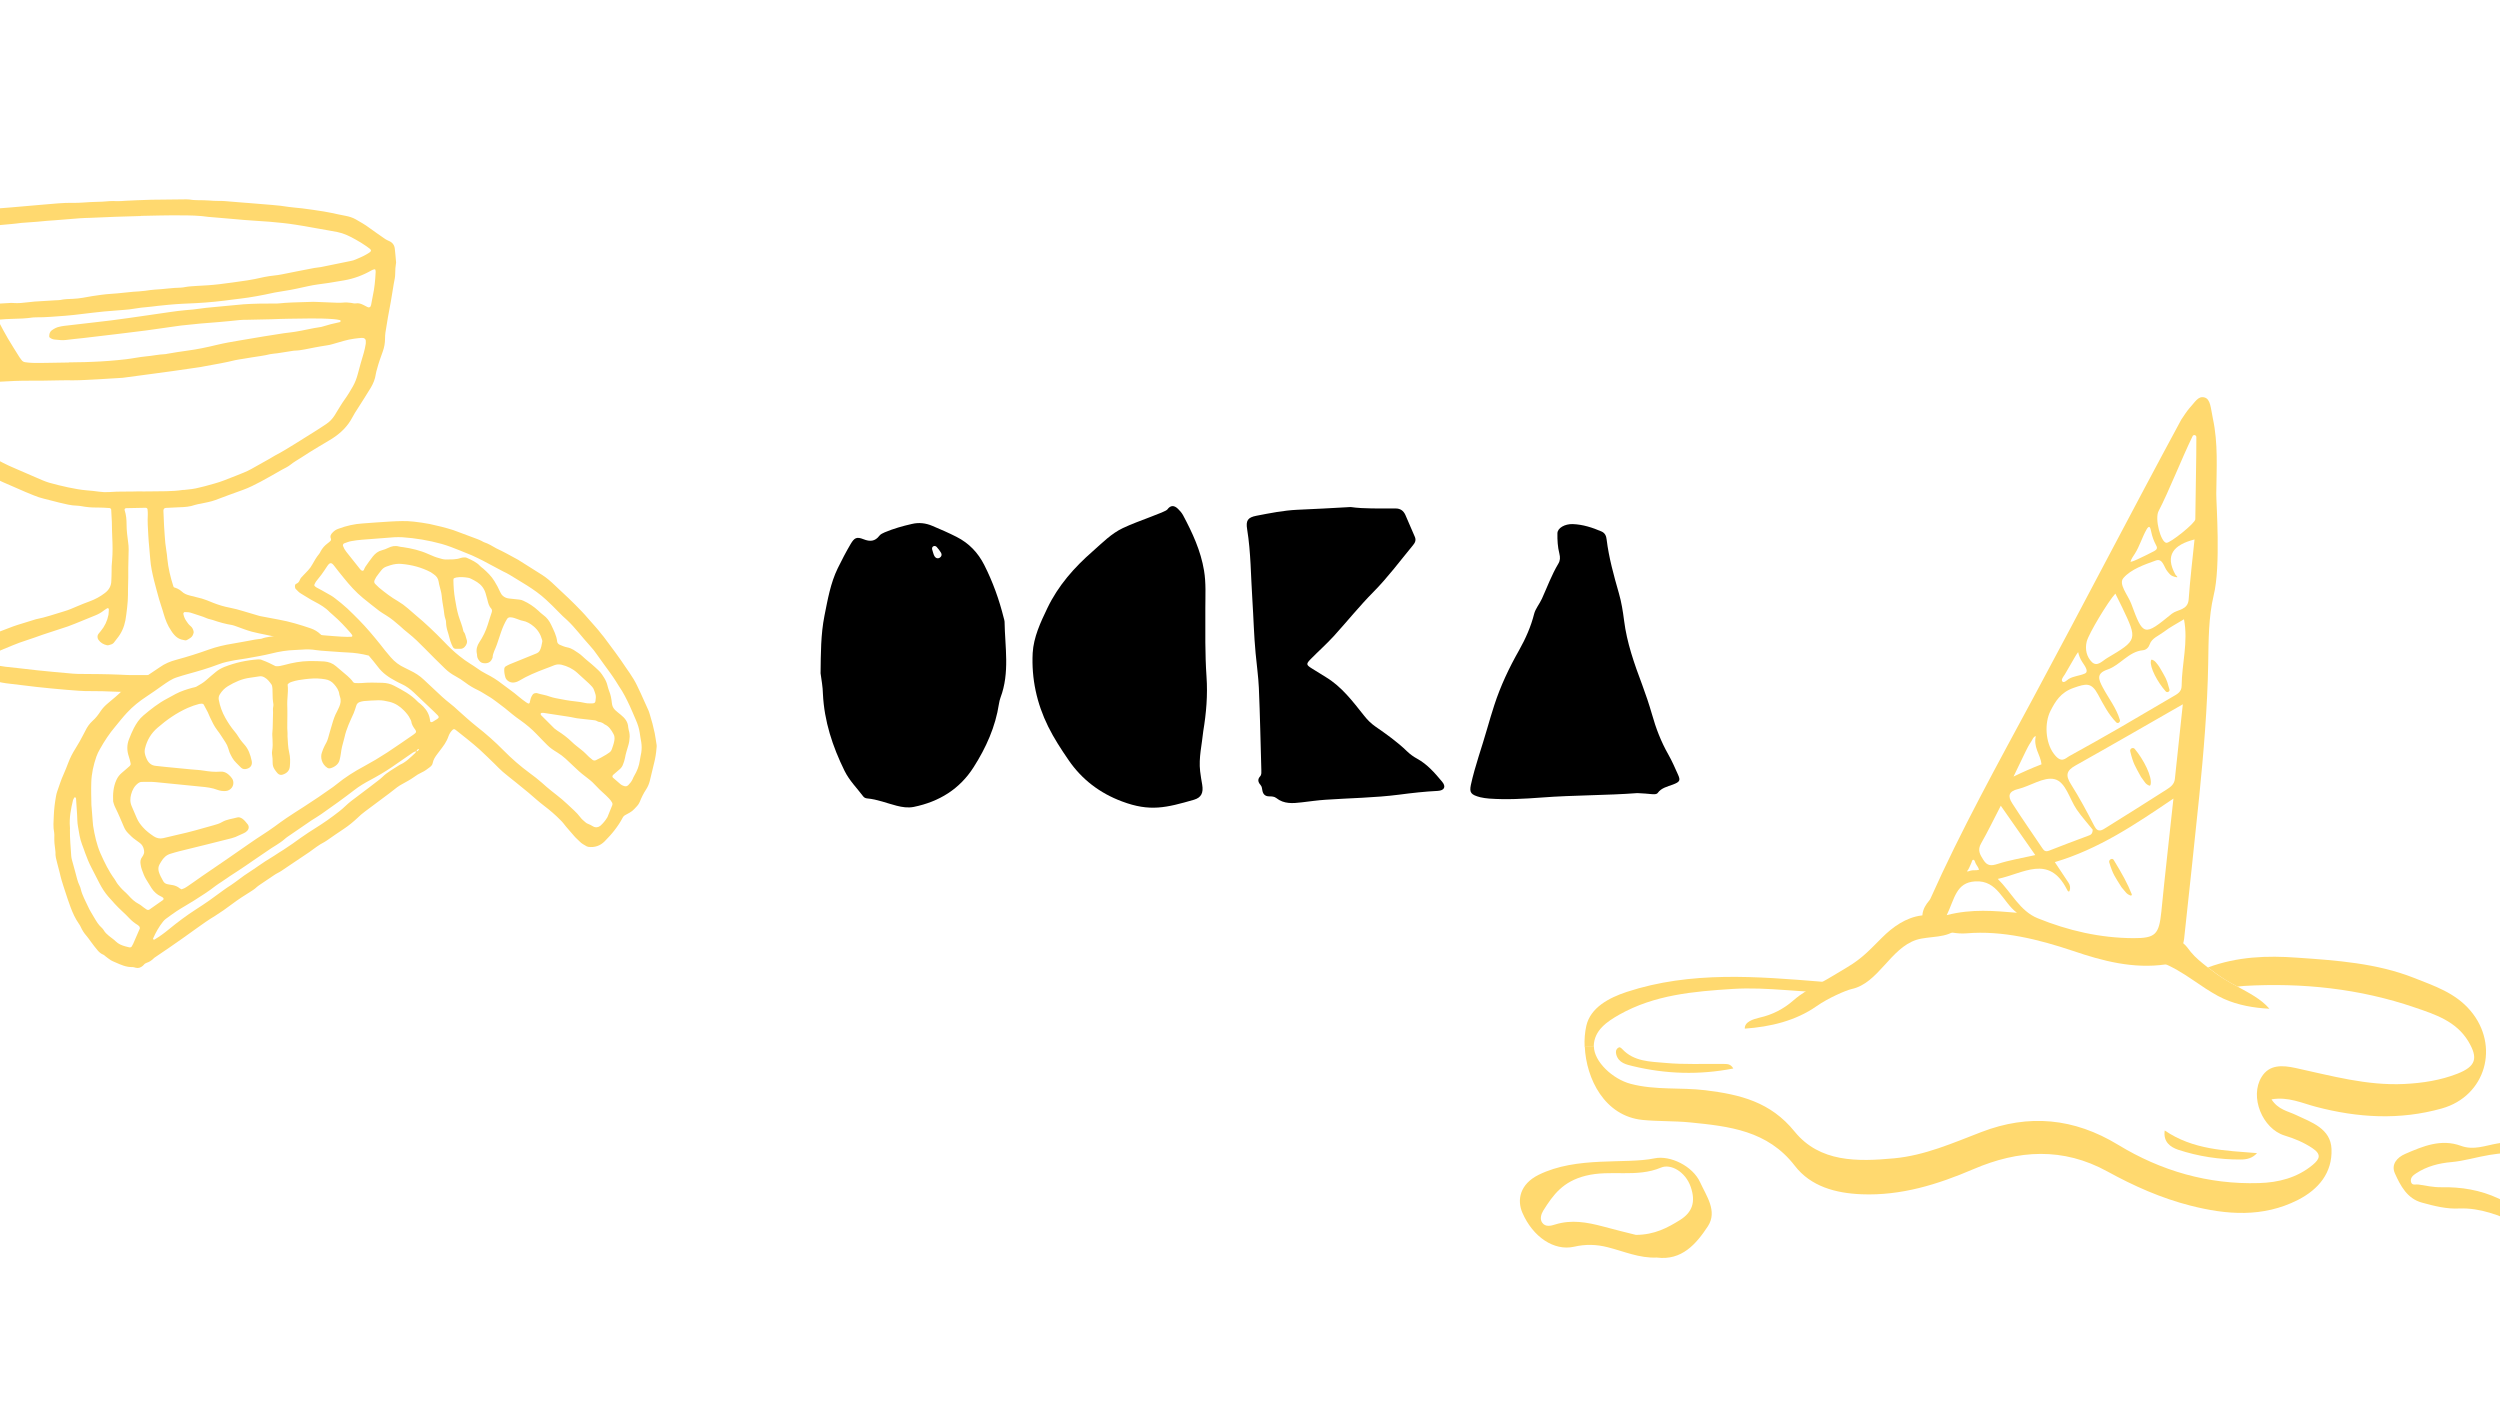 <?xml version="1.0" encoding="utf-8"?>
<!-- Generator: Adobe Illustrator 26.5.0, SVG Export Plug-In . SVG Version: 6.00 Build 0)  -->
<svg version="1.1" id="Ebene_1" xmlns="http://www.w3.org/2000/svg" xmlns:xlink="http://www.w3.org/1999/xlink" x="0px" y="0px"
	 viewBox="0 0 1920 1080" style="enable-background:new 0 0 1920 1080;" xml:space="preserve">
<style type="text/css">
	.st0{fill:#1D1D1B;}
	.st1{fill:none;}
	.st2{fill:#616160;}
	.st3{fill:#FFD96F;}
</style>
<g>
	<path d="M924.1,561.6c-1,10.2-3.6,20.3-2.4,30.7c0.4,3.5,1,6.9,1.6,10.4c1,6.1-0.6,9.8-6.3,11.5c-21.2,6.1-33.8,9.4-55.3,1.3
		c-16.9-6.3-30.8-16.8-41-31.7c-5.7-8.3-11.2-16.7-15.7-25.8c-8.8-17.8-12.9-36.8-11.9-56.5c0.7-12.1,6-23.5,11.3-34.5
		c8.3-17.3,20.6-31.2,34.8-43.6c7.4-6.5,14.2-13.6,23.3-17.9c11.9-5.6,32.4-12.1,34-14.2c2.5-3.4,5.2-3.4,8.2-0.5
		c1.5,1.4,2.9,3.1,3.9,4.9c7.2,13.5,13.6,27.3,16.1,42.5c1.6,9.5,1,19.2,1,28.8c0,17.6-0.3,35.1,0.9,52.6
		C927.6,533.8,926.4,547.7,924.1,561.6z"/>
	<path d="M1037.3,389.4c10.4,1.5,22.5,1,34.5,1.1c3.7,0,6,1.7,7.5,4.9c2.5,5.6,4.9,11.3,7.3,16.9c1.1,2.5,0.2,4.5-1.4,6.4
		c-10,12.1-19.3,24.7-30.4,35.9c-10.7,10.8-20.3,22.8-30.6,34.1c-5.6,6.1-11.8,11.6-17.6,17.5c-3.6,3.7-3.5,4.4,0.8,7.1
		c3.6,2.3,7.2,4.5,10.8,6.7c12.3,7.4,20.7,18.7,29.4,29.6c2.5,3.2,5.3,6,8.6,8.3c8.5,5.9,17,11.9,24.5,19.2c2.3,2.2,4.9,4.1,7.7,5.6
		c7.8,4.3,13.5,10.9,19.1,17.6c3.2,3.8,1.9,6.8-3.3,7.1c-10,0.5-19.9,1.6-29.7,2.9c-18.7,2.4-37.6,2.6-56.5,3.9
		c-6.1,0.4-12.2,1.3-18.3,2c-6.8,0.8-13.6,1.4-19.5-3.3c-1.5-1.2-3.5-1.3-5.5-1.3c-3,0-4.7-1.6-5.2-4.5c-0.3-1.5-0.3-3-1.4-4.2
		c-1.9-2.2-2.5-4.3-0.3-6.7c1.2-1.4,0.9-3.2,0.9-4.9c-0.6-21-1-42-1.9-63c-0.4-8.9-1.7-17.7-2.5-26.6c-1.3-13.7-1.6-27.5-2.5-41.3
		c-1.2-18-1.1-36-4-53.9c-1.1-6.7,0.4-9.1,7.1-10.4c10.4-2,20.8-4.1,31.4-4.6C1009.4,391,1022.5,390.2,1037.3,389.4z"/>
	<path d="M630.2,517.1c0.2-15,0.1-29.7,3-44.3c2.5-12.4,4.6-24.9,10.2-36.4c3.1-6.3,6.3-12.5,9.9-18.6c2.9-4.9,4.7-5.7,9.8-3.7
		c5,2,8.9,1.8,12.3-2.7c0.9-1.2,2.6-1.9,4.1-2.6c6.7-2.8,13.7-4.8,20.8-6.4c5.4-1.3,10.7-0.7,15.8,1.5c6.2,2.6,12.4,5.3,18.5,8.4
		c9.7,4.9,16.6,12.3,21.3,21.6c6.6,13,11.5,26.7,15,40.8c0.2,0.9,0.6,1.8,0.6,2.7c0.3,19.5,4.1,39.2-3.1,58.3
		c-0.6,1.5-0.9,3.2-1.2,4.8c-2.7,17.7-9.9,33.7-19.4,48.6c-10.7,16.9-26.5,26.6-46,30.6c-4.5,0.9-8.9,0.2-13.2-0.9
		c-7.5-1.9-14.7-4.9-22.5-5.6c-1.2-0.1-2.3-0.5-3.1-1.5c-4.9-6.5-10.7-12.2-14.4-19.7c-9.2-18.7-15.6-38.1-16.6-59.1
		C631.9,527.5,630.9,522.2,630.2,517.1z M715.9,422c0.6,1.7,0.9,3.6,1.8,5.2c0.9,1.5,2.6,2.1,4.2,1c1.3-0.9,1.6-2.4,0.8-3.7
		c-0.9-1.6-2.1-3-3.3-4.4c-0.6-0.7-1.6-1-2.5-0.6C715.8,420.1,715.7,421,715.9,422z"/>
	<path d="M1257.5,609.1c-23.5,1.8-48.5,1.5-73.5,3.4c-13.4,1-26.9,1.8-40.4,0.8c-2.3-0.2-4.6-0.5-6.7-1c-7.2-1.9-8.5-3.5-7.3-9.4
		c3.2-14.7,8.5-29,12.6-43.5c1.7-6.1,3.6-12.1,5.5-18.1c4.7-14.4,11.2-28.3,19-42c5-8.9,9.1-18.2,11.5-27.8c1.1-4.2,4.2-7.7,6-11.7
		c4.1-9,7.4-18.2,12.6-26.9c1.5-2.5,1.5-4.8,0.8-7.7c-1.3-5.1-1.6-10.4-1.5-15.7c0.1-4,5.7-7.2,11.8-7c7.9,0.3,15.1,2.7,21.9,5.6
		c3.1,1.3,3.8,3.8,4.1,6.3c1.7,13.9,5.5,27.6,9.4,41.2c2,6.9,3.1,14,4,21c2.1,16.9,7.8,33.1,13.9,49.3c2.8,7.5,5.3,15,7.5,22.6
		c3,10.7,6.9,21,12.6,31c2.9,5.1,5.1,10.3,7.5,15.6c1.9,4.3,1.3,5.4-3.9,7.4c-4.4,1.6-9.1,2.7-11.7,6.4c-0.9,1.3-2.9,1.1-4.7,1
		C1265.3,609.5,1262.2,609.4,1257.5,609.1z"/>
</g>
<g>
	<path class="st3" d="M1875.3,851.3c-32.3,9.1-64.5,7.2-96.7-1.3c-10.7-2.8-21.2-7.9-34.1-5.7c5.2,8,12.5,9,18.6,11.9
		c12.1,5.7,26.9,10.5,27.5,26.3c0.7,18.1-9.8,30.9-25.9,39.1c-26.9,13.6-54.7,11.4-82.5,4.3c-22.4-5.7-43.5-15.1-63.7-26.2
		c-34.2-18.8-68.4-16.6-102.9-1.8c-27.5,11.8-55.6,20.5-85.9,19.3c-19.8-0.8-39-5.9-51.3-21.9c-20.9-27.1-50.4-30.3-80.5-33.3
		c-12.1-1.2-24.3-0.7-36.5-1.9c-29.1-3-43.2-31.6-44.3-56.3l7-0.3c0,11.8,14.5,25.3,28.3,28.9c18.8,5,38.2,2.6,57.3,4.9
		c26.7,3.3,50.1,8.9,68.6,31.8c19.3,23.7,48.3,23.1,76.3,20.5c23.7-2.2,45.2-11.8,67.1-20.2c36.4-14,71.1-10.8,105,9.8
		c33,20.1,69.3,30.6,108.2,29.4c14.8-0.4,29.3-4,41.3-14c5.5-4.6,6.8-8.1-0.4-12.9c-6.7-4.4-13.6-7.3-21.2-9.6
		c-17.1-5.2-27.1-29.8-17.7-45c6-9.8,16.2-9,26-6.9c27.6,6,54.9,13.7,83.6,12.3c14.1-0.7,27.7-2.8,40.8-7.9
		c14.2-5.6,16.1-11.9,8.4-24.8c-9.4-15.6-25.5-20.7-41-26c-42.5-14.6-86.8-19.2-131.3-16.6c-1.7,0.1-3.3,0.3-5,0.5
		c-3.3-1.7-6.5-3.5-9.6-5.4c-4.5-2.8-8.8-6.1-13.1-9.3c22.6-8.4,45.5-9.2,68.6-7.5c30.3,2.1,60.9,4.2,89.6,15.5
		c15.6,6.2,31.7,11.4,43.4,25.2C1920,803,1909.2,841.8,1875.3,851.3z"/>
	<path class="st3" d="M1412.4,762.5c-27.9,0-54.6-4.7-81.6-3c-30.1,1.9-60.1,4.5-87.1,19.7c-9.5,5.4-19.4,12-19.7,24.2v0.3l-7,0.3
		c-0.3-5.8,0.2-11.3,1.3-16.2c3.2-14,17.4-21.5,31-26c49.3-16.2,99.9-11.9,150.3-7.8C1404.3,754.3,1409.8,755.6,1412.4,762.5z"/>
	<path class="st3" d="M1889.1,928.1c-10,0.6-19.6-1.9-29.1-4.5c-11.3-3.1-16.4-12.9-20.7-22.4c-3.1-6.9,1.6-12.3,7.9-15
		c13.6-5.9,27.5-11.8,42.8-6.2c9.8,3.6,18.6-0.2,28-1.8c21.2-3.7,42.5-6,61.9,7.5c11,7.7,17.7,18.3,22.1,30.6
		c2.4,6.6-1.6,11.2-6.1,14.4c-19.2,13.4-40,18.5-62.3,8.9C1919.2,933.4,1905,927.6,1889.1,928.1z M1946.1,927.5
		c11.7-2.4,26.5-3.1,38-13.5c7.9-7.1,8-11.4,0-18.8c-7-6.4-15.5-10.6-24.9-10.9c-15.8-0.4-31.4,0.2-47.3,2.7
		c-9.8,1.6-19.3,4.6-29.3,5.5c-9.4,0.8-18.8,3.2-27,8.6c-2.1,1.4-4.6,3.2-4,6.4c0.7,3.3,3.7,1.9,5.7,2.2c5.8,0.9,11.6,2.2,17.6,2.1
		c15.3-0.3,30,2.1,44.1,8.7C1926.8,924.1,1934.7,928.2,1946.1,927.5z"/>
	<path class="st3" d="M1272.4,965.8c-13.4,0.6-25.3-4.8-37.6-7.9c-8.9-2.3-17.3-2.4-26-0.4c-15.2,3.4-31.5-7.4-39.6-26.1
		c-4.3-9.9-1.9-22,12.4-29.1c29.5-14.6,66.7-8,89.1-12.7c12-2.5,29.3,5.9,35,18.4c4.7,10.4,13.5,22.1,6,33.7
		C1302.7,955.4,1291.6,968.3,1272.4,965.8z M1256.4,948.4c14.4-0.1,24.3-5.5,33.8-11.4c9.6-6,12.2-14,8.3-25.4
		c-4.1-11.9-15.5-18-22.8-14.9c-19,8-38.6,1.4-58,6.3c-17.3,4.4-24.7,14.3-32.5,26.8c-1.7,2.8-2.7,6.5-0.8,9.2
		c2.4,3.5,6.7,2.5,10,1.4c12.5-3.9,24.5-1.7,36.6,1.5C1240.4,944.5,1249.7,946.7,1256.4,948.4z"/>
	<path class="st3" d="M1702.1,379.1c0.2-19.2,1.5-38.6-2.6-57.6c-1.7-8-1.7-15.1-6.6-16.3c-4.9-1.2-7.1,3.7-11.7,8.6
		c-1.1,1.2-5.1,7-6,8.5c-38.8,71.8-75.2,142.2-113.9,214.1c-27.3,50.7-55.2,101.1-78.7,153.7c-0.3,0.6-0.6,1.1-1.1,1.7
		c-2.5,2.9-4.5,6.3-5,10.1c-0.1,0.4-0.1,0.9-0.1,1.3c-0.1,0.9-0.1,1.8,0,2.7c0.1,1.3,0.3,2.6,1.1,3.6c0.7,1,1.7,1.6,2.8,2.1
		c6.3,1.4,12.4,3.5,18.9,4.6c0,0,0,0,0,0c3.6,0.6,7.3,0.9,11.1,0.6c27.7-2.3,55.2,4.6,81.8,13.5c22.9,7.8,46.3,13.9,70.9,10.4
		c0,0,0,0,0,0c1-0.2,2-0.3,3.1-0.5c0.5-0.1,1-0.1,1.5-0.1h0c0.7-0.3,1.3-0.6,2-0.9c0.9-0.4,1.9-0.8,2.7-1.4c0.9-0.7,1.6-1.8,2.1-2.9
		c0,0,0,0,0-0.1c1.1-2.1,1.8-4.5,1.8-6.9c0-1,0.2-2,0.4-3c0.3-1.3,0.7-2.7,0.8-3.9c3.9-36.4,7.9-72.8,11.6-109.3
		c3.4-34,6.3-68,6.9-102.3c0.3-17.4,0.2-35.4,4.2-52.2C1705.7,434.9,1702,386.3,1702.1,379.1z M1639.6,425.2
		c3.6-5.7,5.5-12.4,8.8-18.3c2.4-4.3,3.1-1.7,3.8,1.8c0.7,3.4,1.9,6.7,3.5,9.7c0.5,0.9,1.1,2,0.7,3c-0.3,0.8-1.1,1.3-1.9,1.8
		c-4.3,2.3-8.6,4.3-13,6.4c-1.7,0.8-3.5,1.6-5.3,1.9C1636.8,429.2,1638.3,427.2,1639.6,425.2z M1602.6,492.7
		c1.5-6,16.4-30.8,22-36.8c1.7,3.5,3.5,7,5.2,10.5c11.9,25,11.9,25.1-11.7,39.1c-3.4,2-7.4,6.9-11.5,3
		C1602.6,504.6,1601.1,498.7,1602.6,492.7z M1585.7,518.1c2.5-4.4,5.1-8.7,7.6-13.1c0.8-1.4,1.7-2.9,2.7-4.2
		c0.6,2.6,1.6,5.2,3.1,7.5c1.1,1.8,2.5,3.5,3.2,5.5c0.3,0.9,0.4,2-0.1,2.7c-0.3,0.4-0.8,0.7-1.3,0.9c-4,1.7-8.5,1.8-12.2,4.1
		c-1.1,0.7-3.5,3.3-4.8,1.9C1582.6,522,1585,519.2,1585.7,518.1z M1555.5,577.5c1.3-2.6,2.6-5.3,4.3-7.7c0.9-1.3,2-4.4,3.7-4.4
		c-0.9,3.7-0.3,7.3,1,10.9c1.3,3.5,3,6.9,3.4,10.7c-7.3,2.8-14.5,6-21.5,9.4C1549.5,590,1552.5,583.7,1555.5,577.5z M1549.8,606
		c9.6-2.3,19.8-9.6,28.1-7.6c8.6,2.1,11.4,15.1,17,23.3c3.9,5.7,8.6,10.8,12.3,15.5c-0.1,3.4-1.6,4-3.3,4.6
		c-10.1,3.8-20.2,7.5-30.2,11.5c-2.8,1.1-3.9,0-5.2-1.9c-7.8-11.6-15.7-22.9-23.2-34.6C1541.8,611.4,1542.7,607.7,1549.8,606z
		 M1594,587.9c26.6-14.9,52.9-30.1,82.4-47c-2.2,20.9-4.2,39.1-6.1,57.3c-0.4,4.1-3.3,6.2-6.1,8c-15.4,9.9-31,19.6-46.5,29.3
		c-3.2,2-6.4,4.5-9.3-1.2c-5.6-10.9-11.4-21.7-17.9-32C1586,595.3,1587.2,591.7,1594,587.9z M1521.5,647.7
		c5.1-8.9,9.5-18.1,15.1-28.9c9.4,13.5,17.6,25.1,26.5,37.9c-10.7,2.4-20,3.9-28.9,6.8c-5,1.6-8,1.6-10.9-3
		C1520.6,656.3,1518.5,652.9,1521.5,647.7z M1514,662.7c0.3-0.6,0.5-2,1.1-2.3c1.1-0.5,1.6,1,1.8,1.7c0.6,2,2.3,3.5,2.9,5.5
		c0,0.1,0,0.1,0,0.2c0,0.2-0.2,0.3-0.4,0.3c-1.9,0.5-3.9,0-5.8,0.5c-1,0.3-2,0.8-3,0.6C1512.2,667.5,1512.9,664.9,1514,662.7z
		 M1495.1,702.8c6.1-12.6,7.1-25,21.8-25.9c17.4-1.1,21.1,16,32.1,24.1C1531.7,699.6,1514.8,697.8,1495.1,702.8z M1638.4,720.5
		c-25.5-0.1-50.1-5.8-73.5-15.3c-13.7-5.6-20-19.7-30.6-30.2c19.7-4.1,39.1-19.1,53,7.9c0.4,0.8,0.8,1.8,1.6,1.8
		c0.3,0,0.4-0.3,0.6-0.7c0.7-2.1,0.3-4.4-0.9-6.1c-3.2-4.9-6.6-9.9-10.5-15.8c33.8-10,62.2-29.2,91.1-48.8
		c-3.2,29.9-6.5,58.4-9.3,87C1658.1,717.6,1655.5,720.6,1638.4,720.5z M1675.5,526.7c0,4.9-3.7,6.5-7.1,8.5
		c-13,7.6-26.1,15.3-39.1,22.9c-0.1,0.1-0.2,0.1-0.3,0.2c-0.1,0.1-0.1,0.1-0.2,0.1c-13.1,7.5-26.2,15-39.4,22.2
		c-3.2,1.7-6.2,6.3-12.2-1.9c-6.3-8.5-7.2-23.4-2.4-32.8c3.7-7.2,7.7-14.1,17.7-17.6c9.7-3.4,13.7-4.4,18.8,5.1
		c4,7.4,7.9,15.1,13.9,21.3c0.6,0.6,1.3,0.7,1.9,0.4c0.2-0.1,0.3-0.2,0.4-0.3c0.5-0.4,0.8-1.1,0.6-1.8c-2.7-9.2-8.8-16.8-13.2-25.1
		c-3.3-6.2-5.1-10.7,3.7-13.7c9.7-3.3,16.2-13.8,27.1-14.8c2.6-0.2,4.5-2.2,5.3-4.6c1.6-4.7,7-6.6,10.8-9.5c4.6-3.6,10-6.3,15.5-9.7
		C1680.7,493.1,1675.6,509.8,1675.5,526.7z M1680.9,460.3c-0.6,8.5-8.6,7.6-13,11.1c-21.4,17.5-21.9,17.2-31.1-7.7
		c-2.5-6.7-10.1-15.2-6-19.8c5.8-6.7,15.9-10.2,24.8-13.4c5.6-2.1,6.3,5.5,9.2,8.6c1.5,1.6,1.9,3.3,6.7,4.2c1.8,0.3-0.4-1.3-0.8-2
		c-8.3-15-1.3-22.9,14.7-27C1683.8,429.7,1682,445,1680.9,460.3z M1686,398.8c0,3-19.4,18.4-22.2,18.1c-4.4-0.5-9.1-18.6-6-24.4
		c7.6-14.5,17.9-40.7,26.1-57.5c0.7-1.5,2.9-0.9,2.9,0.7C1686.9,349.5,1686.1,384.4,1686,398.8z"/>
	<path class="st3" d="M1663.2,530.9c-6.1-6.9-12.3-18.3-11.3-23.4c0.1-0.4,0.2-0.8,0.6-0.9c0.1,0,0.3,0,0.4,0.1
		c1.2,0.4,2.2,1.2,3,2.2c0.6,0.7,2.5,3.1,2.6,3.5c4.2,7.3,5.5,8.7,7.6,17C1666.7,531.1,1664.4,532.3,1663.2,530.9z"/>
	<path class="st3" d="M1639.5,575.2c6.8,8.1,13.5,21.3,12.2,27.2c-0.1,0.4-0.3,0.9-0.7,1c-0.2,0-0.3,0-0.5-0.1
		c-1.3-0.5-2.5-1.4-3.3-2.6c-0.6-0.8-2.7-3.7-2.9-4c-4.6-8.5-6-10.1-8.3-19.8C1635.6,574.9,1638.2,573.6,1639.5,575.2z"/>
	<path class="st3" d="M1623.3,660.4c6.7,11,10.7,18.3,13.9,26.4c0.2,0.4-0.2,1-0.6,1c-0.2,0-0.3,0-0.5-0.1c-1.4-0.5-2.6-1.3-3.5-2.4
		c-0.7-0.8-2.9-3.5-3.2-3.8c-5.1-8.2-6.6-9.7-9.5-19.2C1619.3,660.3,1622.2,658.6,1623.3,660.4z"/>
	<path class="st3" d="M1445.4,720.1c-9.5,9.4-14.9,15.7-27,22.9c-5.2,3.1-15.1,9.2-20.5,12c-7.7,4.1-14,7.6-20.8,13.5
		c-7.3,6.4-16.1,10.9-25.6,13c-5.1,1.2-11.8,3.3-11.5,8.5c19.7-1.4,39.1-6,55.2-17.3c9-6.3,22.4-12.1,26.8-13.1
		c20.6-4.4,29.7-31.3,49.8-37.8c9.6-3.1,24.1-0.9,31.5-8.8c-7.8-4.9-18-11-27.6-9.9C1463.8,704.6,1453.6,711.9,1445.4,720.1z"/>
	<path class="st3" d="M1742.9,774.7c-12-0.6-24.1-2.7-35-7.6c-3.1-1.4-6.1-3-9-4.8c-3.2-1.9-6.3-3.9-9.3-6
		c-3.8-2.5-7.5-5.1-11.4-7.6c-7.9-5-16.1-9.5-25.1-11.6c-2-0.5,8.4-6,8.7-6.2c3.6-2.5,5.6-8,10.5-8c4.9,0,7.6,5.1,10.3,8.3
		c3.7,4.5,8.4,8.2,13,11.8c0,0,0,0,0.1,0c4.2,3.3,8.5,6.5,13.1,9.3c3.1,1.9,6.3,3.7,9.6,5.4C1727.2,762.6,1736.4,767.1,1742.9,774.7
		z"/>
	<path class="st3" d="M1662.5,868.2c21.8,14.9,46.2,15.4,70.9,17.4c-3.6,4-8,4.9-12.5,4.9c-16.4,0.1-32.6-2.4-48.1-7.5
		C1667,881,1661.2,877.1,1662.5,868.2z"/>
	<path class="st3" d="M1331.2,820.6c-26.2,5.1-51.8,4.3-77.1-1.8c-5-1.2-11-2.4-12.8-8.9c-0.5-1.9-0.4-3.7,1.2-5
		c1.3-1.1,2.1-0.5,3.4,0.8c8.9,9.6,21.4,9.6,32.8,10.6c14.9,1.4,29.9,0.6,44.9,0.8C1326.1,817.3,1328.8,816.6,1331.2,820.6z"/>
</g>
<g>
	<path class="st3" d="M303.2,191c-0.3-2.7-1.7-4.7-4.2-5.8c-0.6-0.3-1.2-0.5-1.7-0.8c-0.7-0.4-1.4-0.7-2-1.2
		c-3.8-2.7-7.7-5.3-11.5-8.1c-3.4-2.6-7.1-4.6-10.7-6.7c-2.3-1.3-4.9-2.1-7.5-2.6c-1.8-0.4-3.7-0.8-5.5-1.1
		c-3.8-0.8-7.7-1.7-11.5-2.3c-5.6-0.9-11.2-1.7-16.7-2.4c-3.4-0.4-6.9-0.6-10.3-1.1c-8.2-1.4-16.5-1.7-24.8-2.5
		c-2-0.2-4.1-0.4-6.1-0.5c-0.9-0.1-1.9-0.2-2.8-0.2c-3.3-0.3-6.6-0.5-9.8-0.8c-3.6-0.3-7.2-0.7-10.8-0.6c-2.2,0-4.4-0.1-6.5-0.3
		c-1.4-0.1-2.8-0.2-4.2-0.2c-3.8-0.1-7.5,0.1-11.3-0.6c-0.8-0.1-1.6-0.1-2.3-0.1c-8.9,0.1-17.9,0.2-26.8,0.3
		c-3.8,0.1-7.5,0.2-11.3,0.4c-2.8,0.1-5.6,0.2-8.5,0.4c-2.2,0.1-4.4,0.4-6.6,0.3c-3.8-0.3-7.5,0.1-11.3,0.4
		c-1.1,0.1-2.2,0.1-3.3,0.1c-1.9,0.1-3.8,0.1-5.6,0.2c-4.4,0.2-8.8,0.7-13.1,0.6c-8-0.2-16,0.8-23.9,1.4c-5,0.4-10,0.8-15,1.3
		c-6.4,0.5-12.8,1.2-19.2,1.6c-4.2,0.3-8.4,1-12.6,1.7c-0.8,0.1-1.5,0.1-2.3,0.1c-0.3,0-0.8-0.7-0.6-1.1c0.1-0.3,0.1-0.6,0.3-0.9
		c2.5-4.1,5.7-7.5,9.5-10.2c-3.8-2.5-7.3-5.3-10.3-8.6c-3.4,2.6-6.4,5.6-8.9,9.2c-1.6,2.3-3.3,4.6-5,6.8c-0.9,1.2-2.2,1.7-3.7,1.6
		c-2.3-0.3-4.7-0.5-7-0.8c-0.8-0.1-1.5-0.3-2.3-0.6c-1.8-0.5-3.6-1-5.4-1.5c-6-1.7-12.1-1.3-18.1-0.2c-1.5,0.3-3.1,0.6-4.6,0.9
		c-4,0.7-6.9,2.9-9.1,6.1c-1.9,2.7-3.4,5.6-4.3,8.8c-0.5,2-1.2,3.9-1.9,5.8c-1.6,4-4.4,6.3-8.7,7c-4.5,0.7-9,0.8-13.6,0.7
		c-4.4-0.2-8.7-0.1-13.1,0.9c-4.1,1-8.3,1.8-12.2,3.5c-1,0.4-2,0.9-3,1.3c-1,0.4-2,1-3,1.3c-0.4,0.1-0.9,0-1.3-0.1
		c-0.4-0.1-0.5-1-0.2-1.7c0.2-0.6,0.5-1.2,0.7-1.7c2-5.1,4.8-9.8,7.4-14.7c1.3-2.5,2.7-5,3.8-7.5c2.4-5.3,4.5-10.7,6.9-15.9
		c1.1-2.4,2.3-4.8,3.7-7.1c3.6-5.9,6.6-12.1,9.3-18.4c1.5-3.6,3.2-7.2,4.8-10.7c0.5-1.1,1.2-2.2,1.9-3.2c0.1-0.2,0.5-0.2,0.8-0.2
		c0.1,0,0.2,0.2,0.2,0.3c0.4,1.6,0,3.1-0.2,4.6c-1.1,6.8-2.3,13.6-3.4,20.4c-0.6,3.9-1,7.8-1.6,11.6c-0.7,4.3-1.5,8.6-2.3,12.9
		c-0.3,1.7-0.9,3.3-1.4,5c-0.2,0.7-0.5,1.5-0.7,2.2c-0.2,0.8-0.2,1.5,0.3,2.3c0.2,0.3,0.4,0.5,0.5,0.8c1.8,3.3,4.6,4,8,3.4
		c1.5-0.3,2.6-1,3.4-2.3c0.6-1.1,1.1-2.2,1-3.5c-0.2-2.7,0.2-5.3,0.6-7.9c1.1-7.3,2.2-14.6,3.2-21.8c0.7-5,1.3-10,2.2-14.9
		c0.7-4,1-8.1,1.6-12.1c0.6-3.9,0.8-7.8,1.1-11.7c0.1-1.2,0.2-2.5,0.2-3.8c0,0,0,0-0.1,0c0-1.7,0.1-3.4,0-5.2
		c-0.1-1.4,0-2.9-0.5-4.2c-0.9-2.6-0.4-4.9,0.5-7.3c0.4-1.2,0.8-2.4,1.2-3.6c0.3-1,1.2-1.3,2.3-1c0.9,0.3,1.8,0.6,2.3,1.5
		c2.5,4.9,5.2,9.7,7.6,14.6c2.1,4.4,4.6,8.5,7.2,12.7c0.5,0.8,1,1.6,1.5,2.4c3.7,5.2,6.9,10.8,10.3,16.3c0.8,1.3,1.6,2.7,1.8,4.3
		c0.1,0.7,0.5,1.5,0.8,2.2c0.7,1.5,1.8,2.5,3.4,3.1c1,0.3,2.1,0.7,3.2,0.9c2.8,0.5,5.3-0.4,7.2-2.5c0.7-0.7,0.9-1.7,0.6-2.6
		c-0.7-2.1-1.8-4-3.2-5.7c-2.9-3.5-5.5-7.2-7.9-11.1c-2.7-4.2-5.7-8.3-8.4-12.4c-2.8-4.2-5-8.7-6.7-13.4c-0.1-0.2,0-0.6,0.1-0.8
		c0.2-0.2,0.6-0.3,0.8-0.3c0.5,0,0.9,0.2,1.4,0.3c3.6,1.2,7.1,2.4,10.7,3.5c7.5,2.3,15,4.6,22.4,6.9c1,0.3,2,0.6,3,1
		c0-3.8-0.1-7.6-0.1-11.5c-2.5-0.8-5-1.6-7.5-2.6c-1-0.4-2.1-0.5-3.2-0.8c-3.9-1-7.9-1.9-11.8-3.3c-2.1-0.8-4.2-1.3-6.3-2
		c-3.6-1.1-7.2-2.2-10.6-3.7c-4.5-1.9-8.9-3.8-13.4-5.7c-1.6-0.7-3.1-1.5-4.3-2.8c-1-1.1-2.3-1.6-3.6-2.1c-0.9-0.3-1.8-0.5-2.7-0.8
		c-2.2-0.6-4,0.1-5.5,1.6c-0.9,0.9-1.6,2-1.1,3.4c0.4,1.2,0.3,2.5-0.1,3.7c-0.3,1.1-0.5,2.1-0.9,3.1c-2.3,5.8-4.6,11.7-7.1,17.4
		c-2.8,6.1-5.8,12.1-8.9,18.2c-1.3,2.5-2.5,5.1-3.5,7.7c-2.9,7.1-6,14.1-9.9,20.8c-2.3,4.1-4.8,8.1-6.5,12.5
		c-1.1,2.8-2.5,5.4-3.6,8.2c-2.7,6.2-6,12.1-9.1,18.1c-2.2,4.3-4.4,8.6-6.2,13.2c-2.2,5.4-4.5,10.7-7.5,15.7c-1,1.8-1.8,3.6-2.5,5.5
		c-1,2.8-2.2,5.5-3.3,8.3c-0.7,1.7-1.4,3.5-2,5.3c-0.4,1.2-0.3,2.5,0.4,3.6c0.6,1.1,1.5,2,2.6,2.6c1,0.5,2,0.9,3,1.3
		c1.4,0.6,2.8,0.5,4.1,0c1.7-0.6,3-1.8,3.8-3.3c2-3.6,4.6-6.7,7.2-9.9c2.1-2.5,4.2-5.1,6.3-7.6c0.6-0.7,1.2-1.4,1.9-2.1
		c6-5.6,13-9.1,21-11.1c0.6-0.1,1.2-0.3,1.9-0.3c3,0,5.9,0.1,8.9,0.2c0.1,0,0.3,0.1,0.4,0.2c0.5,0.1,0.8,1.1,0.5,1.6
		c-0.3,0.4-0.5,0.8-0.9,1.1c-1,0.8-1.8,1.7-2.3,2.9c-0.2,0.6-0.6,1.1-1,1.6c-1.7,1.9-2.2,4.1-1.9,6.6c0.3,2.1,0,4-0.9,5.9
		c-0.4,0.9-0.4,1.8-0.1,2.7c0.3,0.9,0.5,1.8,0.9,2.7c1.5,2.8,2.3,5.8,3.4,8.7c1.6,4.3,3.1,8.6,4.6,12.8c0.6,1.8,1.5,3.5,2,5.3
		c1.2,4.2,2.3,8.5,3.4,12.7c0.2,0.9,0.6,1.8,1,2.6c0.3,0.7,0.8,1.3,1.2,2c2.7,6,6.1,11.7,9.8,17.1c0.4,0.5,0.7,1.1,1,1.6
		c3,5.1,6,10.2,9.5,15.1c3.3,4.6,6.5,9.2,10.5,13.2c0.4,0.4,0.9,0.9,1.2,1.4c1.2,2.6,3.3,4.6,5.1,6.7c4.6,5.5,9.3,11,14.7,15.8
		c5.2,4.7,10.4,9.5,16.2,13.6c1.4,1,2.9,1.9,4.2,3c5,3.8,10.4,7,15.9,10c3.7,2,7.5,3.9,11.3,5.8c0.7,0.4,1.4,0.7,2.1,1
		c3.6,1.6,7.2,3.1,10.8,4.7c4.3,1.9,8.6,3.8,13,5.5c2.5,1,5,1.9,7.6,2.5c4,0.9,7.9,2.1,11.8,3c4.6,1.1,9.1,2.3,13.9,2.4
		c0.9,0,1.9,0.2,2.8,0.3c4.2,0.8,8.4,1.2,12.6,1.1c3.1,0,6.3,0.2,9.4,0.4c0.6,0,1.2,0.6,1.3,1.2c0.2,3.1,0.4,6.3,0.5,9.4
		c0.1,3.9,0.1,7.8,0.3,11.7c0.3,6,0.4,11.9-0.1,17.9c-0.3,3-0.5,5.9-0.4,8.9c0.1,2.2-0.2,4.4-0.2,6.6c0,4.1-1.8,7.2-5,9.6
		c-3.5,2.7-7.4,4.8-11.5,6.3c-3.2,1.2-6.4,2.4-9.6,3.8c-3.3,1.4-6.6,2.9-10.1,3.9c-7.2,2.1-14.3,4.7-21.7,6.1
		c-0.5,0.1-0.9,0.3-1.3,0.4c-1.9,0.6-3.9,1.2-5.8,1.8c-4.7,1.4-9.3,2.8-13.8,4.6c-4.5,1.8-9.1,3.4-13.6,5.2
		c-1.5,0.6-2.9,1.2-4.3,1.9c-2.4,1.2-4.5,2.8-6.2,5c-2.1,2.6-2.9,5.5-2.3,8.8c0.5,2.9,1.2,5.8,2.3,8.6c1.8,4.7,4.9,7.9,9.5,9.7
		c4.1,1.7,8.4,2.6,12.7,3.2c7.8,1,15.5,1.9,23.3,2.8c7.6,0.9,15.3,1.5,22.9,2.2c6.2,0.5,12.5,1.1,18.8,1c5.8,0,11.6,0.1,17.4,0.4
		c4.1,0.2,8.2,0.3,12.4,0.4c0.7-0.7,1.6-1.2,2.8-1.5c7.3-2,13.3-6.9,19.4-11.5c-0.7,0-1.3-0.1-2-0.1c-5.8,0-12.7,0-19.6,0
		c-2.5,0-5-0.2-7.5-0.3c-11-0.5-21.9-0.5-32.9-0.6c-1.3,0-2.5-0.1-3.8-0.2c-4.8-0.4-9.7-0.9-14.5-1.3c-4.4-0.4-8.7-0.8-13.1-1.3
		c-5-0.6-10-1.1-14.9-1.7c-3.1-0.3-6.2-0.7-9.3-1c-3.1-0.4-6.2-0.8-9.1-2.1c-0.8-0.4-1.7-0.9-2.4-1.4c-1.2-0.8-1.3-2.6-0.4-3.8
		c1.1-1.4,2.4-2.4,4-3.2c1.5-0.8,3.1-1.6,4.6-2.3c6.2-2.5,12.4-5.3,18.8-7.3c4.5-1.4,8.9-3.1,13.3-4.6c4.4-1.5,8.9-3,13.4-4.4
		c3.9-1.2,7.7-2.5,11.5-4.1c5.1-2.1,10.1-4.2,15.2-6.2c2.3-0.9,4.5-2.1,6.5-3.7c0.9-0.7,1.8-1.2,2.7-1.8c0.6-0.3,1.3,0.1,1.3,0.8
		c-0.1,1.4-0.1,2.8-0.3,4.2c-0.9,4.7-2.9,8.9-6,12.6c-0.6,0.7-1.2,1.4-1.8,2.2c-0.9,1.3-0.8,3.1,0.1,4.4c1.6,2.3,3.9,3.6,6.6,4.2
		c1,0.2,1.8-0.3,2.7-0.5c1.3-0.3,2.3-1,3-2.1c0.7-0.9,1.3-1.7,2-2.6c3.4-4.1,5.4-8.8,6.4-13.9c0.3-1.5,0.5-3.1,0.7-4.6
		c0.4-3.4,0.9-6.8,1.1-10.3c0.2-3.1,0.2-6.3,0.2-9.4c0.1-2.8,0.2-5.6,0.2-8.5c0-2.5,0-5,0-7.5c0.1-4.7,0.2-9.4,0.3-14.1
		c0-1.9-0.1-3.7-0.4-5.6c-0.6-4.5-1.2-9-1.2-13.6c0-3.8-0.3-7.5-1.5-11.1c-0.2-0.8,0.3-1.5,1.3-1.5c5-0.1,10-0.2,15-0.3
		c0.5,0,1.3,0.6,1.3,1.1c0.1,1.4,0.3,2.8,0.2,4.2c-0.3,5.3,0.1,10.6,0.4,16c0.3,6.1,1.1,12.2,1.5,18.3c0.4,5.5,1.6,10.8,2.9,16.2
		c1.2,4.9,2.6,9.7,3.9,14.5c0.5,1.8,1.1,3.6,1.7,5.4c0.6,1.9,1.3,3.9,1.8,5.8c1.3,4.5,3,8.9,5.7,12.8c0.5,0.8,1,1.6,1.6,2.3
		c2.6,3.3,5,4.6,9.1,5.2c0.4,0.1,1,0,1.4-0.2c1-0.5,1.9-1.1,2.8-1.7c1.4-0.9,2-2.4,2.4-3.9c0.1-0.4,0-0.9-0.1-1.4
		c-0.4-1.4-1-2.7-2.1-3.6c-1.5-1.2-2.6-2.7-3.6-4.3c-1.1-1.6-1.7-3.4-2.1-5.2c-0.1-0.6,0.5-1.3,1-1.4c1.9,0,3.8,0.1,5.6,0.8
		c3.8,1.4,7.8,2.3,11.5,4c1.4,0.6,3,0.8,4.5,1.3c4.9,1.7,9.9,3.1,15,3.9c1.1,0.2,2.1,0.7,3.1,1c4,1.4,7.9,3,12,4.1
		c3.6,1,7.3,1.6,11,2.4c6.4,1.4,12.9,2.7,19.3,4.1c0.6,0.1,1.2,0.3,1.8,0.5c0.9-0.5,2.1-0.9,3.4-0.9c7.8,0.1,15.6,0.9,23.2,2
		c-1.8-2.2-3.9-4.2-6-6.1c-2.2-2.1-4.7-3.6-7.6-4.6c-8-2.7-16.1-5.2-24.5-6.7c-4.8-0.9-9.5-1.8-14.3-2.7c-0.6-0.1-1.2-0.3-1.8-0.5
		c-3.6-1.1-7.2-2.1-10.8-3.2c-3.6-1.1-7.2-2.1-10.9-2.8c-4.3-0.8-8.5-2.1-12.6-3.7c-2-0.8-4.1-1.7-6.1-2.4c-0.9-0.3-1.8-0.6-2.7-0.9
		c-3-0.8-6.1-1.5-9.1-2.3c-2.3-0.6-4.5-1.4-6.2-3.1c-0.9-0.9-2-1.5-3.1-2.1c-1-0.5-2-0.8-2.9-1.1c-0.2-0.4-0.5-0.6-0.5-0.9
		c-2.2-6.9-3.9-13.9-4.6-21.1c-0.2-2.2-0.4-4.4-0.8-6.5c-0.6-3.7-1-7.5-1.2-11.2c-0.1-2.5-0.4-5-0.5-7.5c-0.2-3.9-0.4-7.8-0.5-11.7
		c0-1.2,0.7-2.1,2-2.1c3.4-0.2,6.9-0.4,10.3-0.5c4.1-0.1,8.1-0.4,12-1.8c1.5-0.5,3.1-0.7,4.6-1c3.7-0.8,7.4-1.4,10.9-2.7
		c7-2.6,14.1-5.3,21.2-7.8c4.8-1.7,9.2-4,13.6-6.3c5.5-2.9,10.9-6.1,16.4-9.2c2.2-1.2,4.5-2.2,6.5-3.8c2.7-2.2,5.7-3.8,8.6-5.7
		c4.3-2.9,8.7-5.5,13.1-8.2c3.5-2.1,7-4.1,10.5-6.3c6.4-4.1,11.8-9.3,15.4-16.2c1.2-2.4,2.7-4.6,4.1-6.8c3.3-5.3,6.8-10.5,10-15.9
		c1.9-3.2,3.4-6.7,3.9-10.5c0.2-1.4,0.6-2.7,1-4.1c1.2-4.6,2.8-9,4.4-13.4c1.1-3.1,1.7-6.3,1.7-9.7c0-1.6,0.1-3.1,0.3-4.7
		c0.6-3.9,1.2-7.7,1.9-11.6c0.7-4.2,1.5-8.3,2.3-12.5c1.1-5.9,1.8-11.8,3-17.6c0.2-1.1,0.3-2.2,0.3-3.3c0-3,0.2-5.9,0.7-8.9
		C303.8,197.3,303.6,194.1,303.2,191z M-32.1,177.4c6.1-0.8,12.1-2,18.1-2.5c1.9-0.2,3.7-0.6,5.6-0.9c5.9-0.9,11.8-1.6,17.7-2
		c2.3-0.1,4.7-0.6,7-0.8c4.1-0.3,8.1-0.6,12.2-0.9c2.5-0.2,5-0.5,7.5-0.7c1.9-0.2,3.8-0.2,5.6-0.4c6.7-0.5,13.4-1.1,20.1-1.6
		c2.5-0.2,5-0.2,7.5-0.3c6.4-0.3,12.8-0.6,19.3-0.8c6.6-0.2,13.1-0.4,19.7-0.6c0,0,0-0.1,0-0.1c10-0.2,20.1-0.5,30.1-0.4
		c7.4,0,14.7,0.1,22,1.2c0.5,0.1,0.9,0.1,1.4,0.1c6.2,0.5,12.5,1,18.7,1.6c8.9,0.9,17.8,1.3,26.7,2c6.7,0.6,13.4,1.2,20.1,2.3
		c8.7,1.3,17.3,3.1,25.9,4.5c2,0.3,4,0.7,6,1.1c5,1,9.5,3.2,13.9,5.7c2.9,1.6,5.7,3.3,8.4,5.2c4.6,3.2,4.9,3.5-0.2,6.4
		c-2.6,1.5-5.3,2.6-8.1,3.8c-1.1,0.5-2.4,0.9-3.6,1.1c-7.7,1.6-15.3,3.2-23,4.7c-1.7,0.3-3.4,0.4-5.1,0.7c-4.5,0.8-8.9,1.7-13.4,2.6
		c-3.8,0.8-7.7,1.6-11.5,2.3c-2,0.4-4,0.7-6,0.9c-5,0.5-9.9,1.6-14.8,2.7c-1.8,0.4-3.7,0.7-5.6,1c-7.3,1-14.6,2.2-21.9,3
		c-5.8,0.7-11.6,1-17.3,1.3c-2.8,0.2-5.6,0.3-8.4,0.8c-1.2,0.2-2.5,0.5-3.7,0.5c-6.6,0.1-13.1,1.2-19.7,1.5c-2.5,0.1-5,0.6-7.5,0.9
		c-1.7,0.2-3.4,0.4-5.1,0.5c-5.5,0.2-10.9,1.1-16.4,1.5c-1.7,0.1-3.4,0.3-5.2,0.4c-4.7,0.3-9.3,1-14,1.7c-2.5,0.4-4.9,0.9-7.4,1.3
		c-2.5,0.4-4.9,0.7-7.5,0.8c-3.3,0.1-6.6,0.2-9.8,0.9c-1.1,0.2-2.2,0.1-3.3,0.2c-5.5,0.3-10.9,0.7-16.4,1c-1.6,0.1-3.1,0.3-4.7,0.5
		c-3.9,0.5-7.8,0.9-11.7,0.6c-0.9-0.1-1.9-0.1-2.8,0c-4.1,0.2-8.1,0.5-12.2,0.7c-0.9,0-1.9,0-2.8-0.1c-0.4-0.1-0.9-0.3-1.2-0.7
		c-0.6-0.9-1.2-1.8-1.7-2.8c-2.9-5.6-5.7-11.2-8.5-16.8c-1.7-3.3-3.5-6.7-5.1-10c-1.4-2.8-2.7-5.6-4.1-8.5
		c-1.8-3.8-3.6-7.6-5.4-11.5c-0.3-0.6-0.5-1.1-0.8-1.7C-35.5,178.4-35.1,177.8-32.1,177.4z M-71.1,171.2c0.4-1.1,0.9-2,1.8-2.7
		c1.6-1.2,3.3-2.4,5.4-2.8c1.4-0.3,2.8-0.6,4.2-0.7c0.8-0.1,1.5,0.1,2.3,0.3c1.1,0.2,1.8,1.1,1.8,2.4c-0.1,0.3-0.1,0.6-0.3,0.8
		c-0.3,0.3-0.8,0.6-1.2,0.7c-4.1,1-8.2,2-12.3,3c-0.3,0.1-0.6,0-0.9,0C-70.8,172.2-71.3,171.5-71.1,171.2z M-101,214.8
		c-0.3-0.3-0.7-0.7-0.9-1.1c-0.7-1.1-0.9-2.4-0.1-3.5c0.5-0.8,1.1-1.5,1.8-2.2c1.2-1.2,2.6-2.3,3.7-3.6c1.2-1.5,2.7-2.6,4.4-3.5
		c2.9-1.5,5.9-2.9,8.5-5c1.6-1.3,3.7-1.7,5.7-2.1c1.9-0.4,3.6-1.1,5.2-2c1.7-0.9,2.7-2.1,2.7-4c0-1.1,0.6-1.7,1.6-2.1
		c0.3-0.1,0.6-0.2,0.9-0.3c5.2-1.6,10.5-3,15.9-4c0.6-0.1,1.2-0.2,1.9-0.2c0.6,0,1.3,0.2,1.6,0.8c1.1,2.1,2.2,4.2,3.2,6.3
		c1.7,3.7,3.4,7.4,5.1,11.1c3,6.5,6,13.1,9.1,19.6c1,2.1,2.2,4.1,3.3,6.2c1.1,2.1,2.1,4.2,3.1,6.3c0.3,0.5,0.3,1.2,0.3,1.8
		c0,0.2-0.2,0.6-0.5,0.7c-1,0.6-2.1,0.6-3.2,0.5c-2.2-0.1-4.4,0.1-6.6,0.3c-4.1,0.3-8.1,0.5-11.2,0.7c-4.5,0.1-7.9,0.5-11.3,0
		c-2.9-0.4-5.9-0.9-8.8-1.4c-1.4-0.2-2.8-0.4-4.2-0.6c-3.1-0.4-6.1-1.3-8.9-2.7c-2.4-1.2-4.8-2.4-7.1-3.6c-4-2-7.5-4.6-10.6-7.7
		C-97.9,218-99.4,216.4-101,214.8z M-79.6,271.8c-1-0.1-1.7-0.7-2.3-1.5c-0.3-0.4-0.6-0.8-0.8-1.2c-2.4-5.1-5.4-9.9-7-15.4
		c-0.4-1.5-1.4-2.8-1.9-4.3c-0.6-1.5-1.1-2.9-1.5-4.5c-0.7-2.6-1.6-5.1-2.6-7.5c-0.4-1-0.6-2.1-0.8-3.2c0-0.1,0.4-0.5,0.6-0.5
		c0.4,0.1,1,0.2,1.3,0.4c4.7,3.7,10.3,6,15.5,8.8c2.2,1.2,4.7,1.6,7.2,2.1c1.2,0.3,2.5,0.5,3.7,0.7c2.2,0.2,4.3,0.7,6.4,1.4
		c2.4,0.8,4.9,1,7.4,0.9c4.5-0.3,9.1-0.6,13.6-0.9c4.5-0.3,9.1-0.6,13.6-0.8c1.9-0.1,3.8-0.2,5.6-0.2c1.1,0,2.2,0,3.3,0.1
		c0.8,0,1.4,0.5,1.9,1.2c0.2,0.3,0.3,0.5,0.5,0.8c2,4.3,4.3,8.4,6.7,12.4c1.6,2.7,3,5.5,4.2,8.4c1.1,2.5,2.3,4.8,3.9,6.9
		c0.4,0.5,0.5,1.1,0.8,1.7c0.1,0.3-0.4,1-0.7,1c-5.3-0.1-10.6,0.6-16,0.1c-3.3-0.3-6.6-0.2-9.9-0.3c-7.2-0.1-14.4-0.5-21.6-0.3
		c-3,0.1-6-0.2-8.9-0.9c-0.3-0.1-0.6-0.2-0.9-0.2c-6.2-0.4-11.9-2.7-17.7-4.5C-77.2,272.4-78.3,271.9-79.6,271.8z M280.9,264
		c-0.4,2.3-0.8,4.6-1.5,6.9c-1.7,5.4-3.1,10.8-4.6,16.3c-0.9,3.4-2.1,6.6-3.8,9.6c-2,3.5-4.1,7-6.5,10.3c-2.1,2.9-3.9,6.1-5.8,9.1
		c-0.6,0.9-1.1,1.9-1.7,2.8c-1.7,2.7-3.8,4.9-6.5,6.7c-2.5,1.6-4.9,3.3-7.5,4.9c-5.5,3.3-10.8,6.9-16.3,10.2
		c-5.1,3.1-10.1,6.3-15.4,9c-1.5,0.8-2.9,1.8-4.4,2.6c-4.6,2.6-9.3,5.2-13.9,7.8c-3.7,2.1-7.7,3.5-11.6,5.1c-3,1.2-6.1,2.4-9.2,3.6
		c-4.8,1.9-9.9,3.1-14.8,4.5c-1.4,0.4-2.7,0.7-4.1,1c-4,1.1-8,1.5-12.1,1.9c-0.3,0-0.6,0-0.9,0c-8.4,1.3-16.9,0.9-25.3,1.1
		c-3,0.1-6,0-8.9,0c-7.4,0.3-14.7-0.1-22.1,0.5c-2.7,0.2-5.3,0.1-8-0.3c-3.1-0.4-6.2-0.8-9.3-1c-4.8-0.4-9.6-1.3-14.4-2.3
		c-4.9-1.1-9.8-2.2-14.6-3.6c-3.3-1-6.4-2.4-9.6-3.8c-5.5-2.3-10.9-4.8-16.4-7.1c-6.2-2.6-12.2-5.6-18-9.1
		c-7.5-4.5-14.7-9.6-21.5-15.1c-6.6-5.3-12.6-11.3-18.1-17.8c-3.2-3.8-6.6-7.5-9.9-11.3c-3.2-3.7-6.3-7.4-9.3-11.2
		c-1.7-2.1-3.1-4.3-4.1-6.8c-0.1-0.1,0-0.4,0-0.4c0.2-0.2,0.5-0.3,0.8-0.4c0.1,0,0.3,0,0.5,0c2.4,1.1,5,1.7,7.7,1.9
		c0.9,0,1.9,0.3,2.7,0.7c2.5,1,5.2,1.3,7.8,1.3c4.7,0,9.4,0,14.1,0.7c0.9,0.1,1.9,0.1,2.8,0.1c5.8,0,11.6,0.3,17.4,0.7
		c6.7,0.5,13.5,0.2,20.2-0.2c4.4-0.2,8.8-0.5,13.1-0.5c9.7,0,19.4,0,29.1-0.3c3-0.1,6,0,8.9,0c6.6,0,13.1-0.5,19.7-0.8
		c5.5-0.2,10.9-0.8,16.4-1c1.4,0,2.8-0.2,4.2-0.4c7.5-1,14.9-2,22.4-3c4.7-0.6,9.3-1.2,14-1.9c7.1-1,14.3-2,21.4-3.1
		c1.2-0.2,2.5-0.5,3.7-0.7c7.7-1.4,15.4-2.7,23-4.6c2.1-0.5,4.3-0.7,6.5-1.1c2-0.3,4-0.7,6-1c4.8-0.8,9.6-1.3,14.3-2.5
		c1.8-0.4,3.7-0.4,5.6-0.7c4-0.6,8-1.3,12.1-1.9c0.3,0,0.6-0.1,0.9-0.1c5.4-0.1,10.5-1.6,15.8-2.5c2.9-0.5,5.9-1.1,8.8-1.5
		c1.7-0.2,3.4-0.6,5-1.1c5.4-1.5,10.8-3.4,16.4-4.1c1.9-0.2,3.7-0.5,5.6-0.6c0.5,0,0.9,0,1.4,0.1c0.8,0.1,1.8,1.1,1.8,1.9
		C280.9,262.4,281,263.2,280.9,264z M286.3,227.3c-0.5,2.3-0.8,4.6-1.3,6.9c-0.1,0.4-0.3,0.9-0.5,1.3c-0.3,0.3-0.8,0.6-1.2,0.6
		c-0.4,0-0.9-0.2-1.3-0.4c-1-0.5-1.9-1-2.9-1.5c-1.8-0.9-3.7-1.6-5.8-1.2c-1.2,0.2-2.5-0.2-3.7-0.4c-2-0.2-4-0.5-6.1-0.2
		c-1.5,0.2-3.1,0.1-4.7,0.1c-5-0.2-10-0.4-15-0.6c-1.1,0-2.2-0.1-3.3-0.1c-7.2,0.3-14.4,0.3-21.6,0.8c-1.1,0.1-2.2,0.2-3.3,0.3
		c-0.9,0.1-1.9,0.2-2.8,0.2c-7.2-0.1-19.4,0.1-25.8,0.6c-5,0.4-10,0.9-15,1.4c-4.5,0.4-9,0.9-13.6,1.3c-1.6,0.2-3.1,0.4-4.7,0.6
		c-3.7,0.5-7.4,1-11.2,1.2c-3.9,0.3-7.8,0.9-11.6,1.4c-5.7,0.8-11.5,1.6-17.2,2.5c-5.1,0.7-10.2,1.5-15.3,2.2
		c-8.7,1.2-17.4,2.4-26.1,3.3c-7.8,0.9-15.6,1.8-23.3,2.7c-1.1,0.1-2.2,0.4-3.2,0.6c-2.2,0.4-4.1,1.4-5.9,2.7
		c-1.8,1.3-2.1,3-2.1,4.9c0,0.3,0.2,0.6,0.5,0.8c1.1,0.9,2.5,1.4,3.9,1.5c2.8,0.2,5.6,0.7,8.4,0.3c4.5-0.6,9-1,13.5-1.5
		c1.4-0.2,2.8-0.3,4.2-0.5c7.6-0.9,15.2-1.8,22.8-2.7c2.2-0.3,4.4-0.5,6.5-0.8c4.8-0.6,9.6-1.2,14.5-1.8c4-0.5,8.1-1.1,12.1-1.7
		c2.3-0.3,4.6-0.7,7-1c2.6-0.4,5.3-0.8,7.9-1.1c9.8-1.1,19.6-2,29.5-2.7c5.2-0.4,10.3-1,15.4-1.5c1.9-0.2,3.8-0.2,5.6-0.2
		c6.1-0.1,12.2-0.3,18.3-0.4c4.5-0.1,9.1-0.4,13.6-0.4c11.6-0.1,23.2-0.6,34.8,0.3c1.6,0.1,3.1,0.4,4.6,0.7c0.5,0.1,1,0.7,0.7,1
		c-0.2,0.2-0.4,0.5-0.6,0.6c-4.6,0.9-9.1,2.1-13.6,3.5c-0.4,0.1-0.9,0.3-1.4,0.3c-6.5,0.9-12.9,2.6-19.4,3.6
		c-2.8,0.5-5.6,0.7-8.4,1.1c-5.1,0.8-10.2,1.6-15.3,2.4c-6.3,1.1-12.7,2.2-19,3.2c-5.9,1-11.7,2-17.5,3.4
		c-7.4,1.8-14.9,3.4-22.6,4.4c-5.1,0.6-10.2,1.6-15.3,2.4c-0.6,0.1-1.2,0.3-1.9,0.3c-4.9,0.2-9.6,1.3-14.5,1.7
		c-5.2,0.5-10.2,1.6-15.3,2.2c-8.7,1-17.5,1.7-26.2,2c-1.9,0.1-3.8,0.2-5.6,0.2c-4.1,0.1-8.1,0.2-12.2,0.2c0,0,0,0.1,0,0.1
		c-6.1,0.1-12.2,0.2-18.3,0.3c-3.1,0-6.3,0.1-9.4,0c-1.9,0-3.7-0.3-5.6-0.5c-1.3-0.1-2.4-0.8-3.1-1.9c-0.5-0.6-0.9-1.3-1.4-1.9
		c-3-4.8-6-9.5-8.9-14.4c-2.5-4.2-4.7-8.5-7-12.8c-0.4-0.7,0.2-1.7,1-1.8c3-0.2,5.9-0.5,8.9-0.5c5.5-0.1,11-0.3,16.4-1.1
		c0.8-0.1,1.6-0.1,2.3-0.1c7.5,0.1,15-0.7,22.5-1.2c4.4-0.3,8.7-0.9,13.1-1.4c5.6-0.6,11.2-1.4,16.8-1.9c5-0.5,10-0.7,15-1.2
		c2.8-0.2,5.6-0.5,8.4-1c3.2-0.6,6.5-0.9,9.8-1.2c2.6-0.2,5.3-0.6,7.9-0.9c2.6-0.3,5.3-0.5,7.9-0.8c7.2-0.7,14.4-1,21.6-1.3
		c9.6-0.5,19.1-1.5,28.5-2.8c3.9-0.5,7.8-0.9,11.6-1.5c4.3-0.7,8.7-1.4,12.9-2.3c4.9-1.1,9.8-2.1,14.8-2.8c6.1-0.9,12-2.3,18-3.6
		c5.2-1.2,10.5-1.7,15.8-2.5c4-0.6,8-1.3,12-2c7.5-1.3,14.5-3.9,21.1-7.7c0.7-0.4,1.4-0.6,2.2-0.8c0.2-0.1,0.7,0.2,0.7,0.4
		c0.2,0.6,0.2,1.2,0.2,1.8C288.2,215.3,287.6,221.4,286.3,227.3z"/>
	<path class="st3" d="M397.9,429.9c5.4,3.4,11.9,7.5,18.4,11.6c3.6,2.3,6.8,5.1,9.8,8c7.1,6.6,14.2,13.2,20.9,20.3
		c1.5,1.6,3,3.2,4.4,4.9c3.6,4.2,7.4,8.1,10.7,12.5c0.5,0.6,1,1.2,1.5,1.8c5.9,7.9,11.9,15.8,17.3,24c0.9,1.3,1.8,2.6,2.7,3.9
		c2.1,3.1,4.1,6.3,5.7,9.7c1.9,4,3.8,7.9,5.5,11.9c1.1,2.4,2.2,4.8,3.3,7.3c0.4,0.9,0.6,1.8,0.9,2.7c1.5,4.8,2.8,9.6,3.8,14.5
		c0.6,3.1,1,6.2,1.5,9.3c0.1,0.8,0,1.6-0.1,2.3c-0.3,3.9-0.9,7.8-1.9,11.6c-1.1,4.6-2.2,9.1-3.3,13.7c-0.6,2.3-1.5,4.4-2.8,6.4
		c-2,3-3.6,6.3-4.9,9.6c-0.5,1.2-1.2,2.2-2,3.1c-3.7,4-3.7,4.1-8.8,6.8c-1,0.5-1.8,1.2-2.3,2.2c-1.8,3.5-4,6.7-6.4,9.8
		c-2.3,3-4.9,5.7-7.5,8.4c-3.4,3.4-7.6,4.8-12.4,4.2c-0.5-0.1-0.9-0.2-1.3-0.4c-1.9-1.1-3.9-2.1-5.4-3.7c-1.4-1.5-3-2.7-4.3-4.3
		c-2.7-3.3-5.7-6.3-8.2-9.7c-0.6-0.9-1.5-1.6-2.2-2.4c-3.9-4-8.2-7.7-12.7-11.1c-4.1-3.1-7.9-6.6-11.9-10c-3.2-2.7-6.5-5.4-9.8-8
		c-3.3-2.7-6.7-5.2-9.9-8c-2.2-1.9-4.3-4.1-6.4-6.2c-3.8-3.7-7.6-7.4-11.5-11c-2.9-2.6-5.9-5.1-9-7.6c-2.9-2.4-5.9-4.7-8.8-7
		c-0.4-0.3-0.8-0.5-1.1-0.8c-0.5-0.3-1.3-0.2-1.7,0.2c-1.5,1.4-2.6,3.1-3.3,5.1c-0.7,2.1-1.7,4-2.9,5.9c-0.6,0.9-1.2,1.8-1.9,2.7
		c-1.2,1.6-2.5,3.2-3.7,4.9c-1.6,2.1-3.1,4.3-3.6,7c-0.2,1.3-1.1,2.3-2.1,3.1c-2,1.5-4,3.1-6.3,4.1c-2.2,1-4.1,2.2-6,3.6
		c-2.8,2-5.8,3.6-8.9,5.3c-1.4,0.8-2.7,1.5-4,2.5c-8.1,6.5-16.6,12.4-24.8,18.7c-2,1.5-3.9,3.1-5.7,4.9c-3.2,3-6.6,5.8-10.2,8.2
		c-4.6,3-9.1,6.2-13.6,9.3c-0.5,0.4-1,0.7-1.6,1c-4.2,2.1-7.9,5.1-11.7,7.8c-4.5,3.1-9.1,6.1-13.7,9.2c-1.4,1-2.9,1.9-4.3,2.9
		c-2.1,1.4-4.1,2.9-6.4,4c-1,0.5-1.9,1.1-2.8,1.7c-2.9,1.9-5.7,3.9-8.6,5.8c-2,1.3-3.9,2.6-5.6,4.2c-0.8,0.7-1.8,1.3-2.7,1.9
		c-5.3,3.3-10.6,6.7-15.6,10.5c-4,3-8.1,5.9-12.4,8.6c-5,3-9.7,6.3-14.4,9.7c-7,5-14,10.1-21.1,14.9c-3.2,2.2-6.5,4.4-9.7,6.6
		c-0.9,0.6-1.9,1.2-2.6,2c-1.4,1.3-2.9,2.3-4.8,2.9c-0.9,0.3-1.7,0.8-2.3,1.6c-0.2,0.2-0.4,0.5-0.7,0.7c-1.6,1.4-3.4,2.1-5.6,1.5
		c-0.8-0.2-1.5-0.5-2.3-0.5c-4.9,0.2-9.1-1.8-13.4-3.7c-1.1-0.5-2.3-0.9-3.4-1.6c-1.3-0.8-2.5-1.9-3.8-2.8c-0.7-0.6-1.4-1.3-2.3-1.6
		c-1.6-0.7-2.9-1.9-4-3.2c-1.8-2.1-3.5-4.4-5.2-6.7c-1.1-1.5-2.2-3.1-3.4-4.5c-1.8-2-3.2-4.3-4.3-6.7c-0.4-0.8-0.8-1.7-1.4-2.4
		c-2.8-4-4.8-8.4-6.5-13c-1.5-4-2.8-8-4.1-12c-0.9-2.8-1.9-5.7-2.7-8.5c-0.6-1.9-1-3.9-1.5-5.9c-0.6-2.4-1.3-4.8-1.9-7.3
		c-0.7-2.7-1.5-5.4-1.3-8.3c0-0.6-0.1-1.2-0.2-1.9c-0.5-3.3-0.8-6.5-0.7-9.8c0-1.1,0.1-2.2-0.1-3.3c-0.9-4.4-0.5-8.7-0.3-13.1
		c0.2-5,0.8-10,1.7-14.9c0.2-1.2,0.5-2.5,0.9-3.6c1.6-4.4,2.9-8.9,4.9-13.2c1.4-3,2.5-6.1,3.7-9.1c1.4-3.7,3.2-7.2,5.3-10.5
		c2.3-3.7,4.5-7.5,6.5-11.5c0.4-0.8,0.9-1.7,1.3-2.5c1.4-2.9,3.2-5.4,5.5-7.5c2.4-2.1,4.3-4.6,6-7.2c1.6-2.5,3.7-4.6,6-6.5
		c3.8-3.3,7.8-6.3,11.2-10c1.6-1.7,3.5-3.2,6-3.5c1.4-0.2,2.7-0.9,3.9-1.7c3.4-2.2,6.8-4.5,10.2-6.7c2.7-1.8,5.5-3.6,8.2-5.5
		c3.9-2.8,8.2-4.6,12.8-5.8c8.5-2.3,16.8-4.9,25.1-7.9c5.9-2.1,12-3.5,18.2-4.5c5.7-0.9,11.4-2.1,17.1-3.1c0.9-0.2,1.9-0.3,2.8-0.4
		c0.8-0.1,1.6-0.1,2.3-0.3c3.7-1.5,7.7-1.4,11.5-2.4c1.2-0.3,2.5-0.3,3.7-0.4c2.3-0.2,4.7-0.4,7-0.6c6.1-0.7,12.2-0.6,18.3,0.1
		c5.3,0.6,10.6,1,15.9,1.4c3.1,0.3,6.3,0.4,9.4,0.5c1.1,0,2.2,0,3.3-0.1c0.4,0,0.8-0.7,0.5-1.1c-0.3-0.5-0.6-1.1-1-1.5
		c-4.3-5-8.8-9.8-13.8-14.1c-0.8-0.7-1.7-1.4-2.5-2.2c-3.3-3.5-7.3-5.8-11.5-8c-3.6-1.8-7-4.2-10.5-6.2c-1.5-0.8-2.7-2.2-3.9-3.4
		c-0.6-0.5-0.8-1.3-0.8-2.1c0-0.8,0.1-1.7,0.9-2c1.4-0.6,2.3-1.5,2.8-2.9c0.5-1.4,1.5-2.4,2.5-3.4c1.3-1.3,2.6-2.7,3.9-4.1
		c1.3-1.4,2.4-2.9,3.3-4.6c1.5-2.7,3.1-5.5,5.1-7.9c0.5-0.6,0.9-1.3,1.2-2c1.3-2.5,3.2-4.6,5.5-6.3c0.6-0.4,1.2-1,1.8-1.5
		c0.7-0.6,0.9-1.3,0.6-2.1c-0.8-1.9,0-3.3,1.3-4.6c1.3-1.4,2.8-2.4,4.7-3c5.9-2.2,12-3.6,18.3-4c7.2-0.5,14.4-1.1,21.6-1.5
		c5.9-0.3,11.9-0.6,17.8,0.1c4,0.5,8.1,1,12.1,1.8c6.1,1.3,12.2,2.8,18.2,4.7c1.2,0.4,2.3,0.9,3.5,1.3c5,1.8,10,3.7,15,5.6
		c1.2,0.4,2.3,1,3.4,1.5c0.6,0.3,1.1,0.7,1.7,0.9c3.5,1.1,6.5,3.1,9.6,4.8C386.3,423.5,391.5,426.4,397.9,429.9z M319.8,577.3
		c-0.3-0.1-0.6-0.3-0.9-0.2c-0.6,0.2-1.2,0.5-1.7,0.8c-5.4,3.7-10.8,7.5-16.2,11.2c-5.4,3.7-11.1,7-16.9,10.1
		c-4.1,2.2-8.2,4.6-11.9,7.5c-8.3,6.4-16.8,12.5-25.4,18.5c-2.4,1.7-5,3.2-7.5,4.8c-5.3,3.6-10.6,7.2-15.9,10.9
		c-1.7,1.2-3.4,2.2-4.9,3.6c-1.9,1.7-4,3-6.1,4.4c-1.3,0.8-2.7,1.6-4,2.5c-4.8,3.2-9.6,6.5-14.4,9.8c-3.6,2.5-7.2,5-10.9,7.4
		c-4.4,2.7-8.6,5.7-12.9,8.6c-1.6,1.1-3.2,2-4.7,3.2c-5.2,4.1-10.8,7.6-16.3,11.1c-4.5,2.9-9.2,5.4-13.6,8.3c-2.9,1.9-5.6,4-8.4,6
		c-0.7,0.5-1.4,1.3-2,2c-3.1,3.9-5.6,8.3-7.6,12.9c-0.2,0.4-0.1,0.7,0.2,0.8c0.3,0.1,0.7,0.2,0.8,0.1c3.9-2.3,7.6-5,11.1-7.9
		c6.7-5.5,13.5-10.6,20.8-15.3c3.4-2.2,6.8-4.4,10.2-6.8c3.7-2.6,7.3-5.3,11-8c0.9-0.6,1.8-1.3,2.7-1.9c2.1-1.4,4.3-2.7,6.2-4.2
		c4.5-3.5,9.1-6.7,13.8-9.7c4.2-2.7,8.2-5.8,12.5-8.3c2.6-1.5,5-3.2,7.5-4.8c1.1-0.7,2.1-1.3,3.2-2c2.3-1.6,4.7-3.1,7-4.7
		c4.1-2.9,8.1-5.9,12.3-8.6c6.5-4.1,13-8.2,19.1-12.8c3.1-2.3,6.3-4.7,9.1-7.4c2.9-2.8,6.2-5.3,9.5-7.7c5.8-4.3,11.5-8.7,17.2-13.1
		c0.6-0.5,1.2-1,1.8-1.6c3.9-3.9,8.9-6.4,13.4-9.4c4.7-2,8.2-5.7,11.9-9.1c0.3-0.3,0.5-0.8,0.7-1.2c1,0.1,1.6-0.7,2.1-1.4
		c0-0.1,0-0.3-0.1-0.4c-0.1-0.1-0.3-0.1-0.4-0.1C320.5,575.7,319.9,576.3,319.8,577.3z M139.4,683c1-0.4,1.8-0.6,2.5-1
		c0.8-0.4,1.6-1,2.4-1.5c3.4-2.2,6.6-4.7,10-7c6.8-4.7,13.7-9.3,20.6-14.1c5.7-3.9,11.3-7.9,17-11.8c3.1-2.1,6.2-4.3,9.4-6.3
		c3.3-2.1,6.5-4.3,9.7-6.6c2.9-2.1,5.8-4.3,8.8-6.3c4.4-3,8.9-5.8,13.4-8.7c7.6-4.9,15.2-10,22.6-15.3c0.9-0.6,1.8-1.3,2.6-2
		c6.6-5.4,13.7-9.9,21.2-13.9c6.1-3.3,12-6.8,17.8-10.6c6.5-4.3,13-8.8,19.4-13.2c0.8-0.5,1.5-1.1,2.2-1.7c0.6-0.5,0.7-1.4,0.2-2.1
		c-0.1-0.1-0.1-0.3-0.2-0.4c-1.5-2-2.9-4.1-3.2-6.7c-0.1-0.6-0.5-1.1-0.8-1.7c-1.1-2.5-2.9-4.5-4.7-6.4c-3.1-3.2-6.7-5.6-11.1-6.7
		c-2.9-0.7-5.8-1.3-8.8-1.2c-3.6,0.1-7.2,0.3-10.8,0.6c-1.1,0.1-2.2,0.4-3.2,0.7c-1.4,0.5-2.4,1.4-2.8,2.9c-0.6,1.9-1.2,3.9-2,5.8
		c-2.7,6-5.6,11.9-7,18.4c-0.2,0.8-0.4,1.5-0.6,2.3c-1,3.3-1.8,6.7-2.2,10.1c-0.2,1.7-0.6,3.4-1,5.1c-0.4,1.7-1.4,3.1-2.8,4.2
		c-1.4,1.1-2.9,1.8-4.6,2.2c-0.6,0.1-1.3,0-1.8-0.3c-4.6-2.8-5.7-8.3-4.4-11.8c0.6-1.8,1.2-3.5,2.1-5.2c1.1-1.9,2.1-3.8,2.7-6
		c0.9-3.5,2-6.9,3-10.4c1-3.5,2.1-6.9,3.9-10.1c0.6-1.1,1.1-2.2,1.6-3.4c1.1-2.5,1.6-5.1,0.6-7.8c-0.2-0.6-0.4-1.2-0.5-1.8
		c-0.3-3.1-2-5.5-4-7.8c-1.8-2.1-4.1-3.4-6.8-3.8c-0.9-0.1-1.9-0.2-2.8-0.4c-4.2-0.5-8.5-0.2-12.7,0.3c-3.4,0.4-6.8,0.9-10.1,2
		c-1.2,0.4-2.4,0.8-3.3,2.1c0.4,3.3,0.2,6.7-0.1,10.1c-0.3,3.3-0.2,6.6-0.1,9.9c0,1.2,0,2.5,0,3.7c0.1,4.4-0.3,8.8,0.1,13.1
		c0.1,0.9,0,1.9,0,2.8c0.3,4.2,0.3,8.5,1.3,12.6c0.9,3.6,0.8,7.1,0.5,10.7c-0.3,3.4-2.4,5.3-5.5,6.3c-1.5,0.5-2.8,0.1-3.9-1
		c-0.8-0.9-1.6-1.9-2.3-3c-1-1.5-1.5-3.1-1.5-4.9c0-2.3-0.1-4.7-0.5-7c-0.1-0.7,0-1.6,0.1-2.3c0.5-3,0.5-5.9,0.3-8.9
		c-0.1-1.9-0.3-3.8-0.1-5.6c0.4-3.6,0.2-7.2,0.4-10.8c0.1-1.4,0.1-2.8,0.1-4.2c0-1.4-0.2-2.9,0.1-4.2c0.3-1.4,0.2-2.7-0.1-4.1
		c-0.2-1.4-0.3-2.8-0.3-4.2c-0.1-1.2,0-2.5-0.1-3.8c0-1.1,0-2.2-0.2-3.3c-0.1-0.8-0.3-1.6-0.8-2.2c-1.4-1.9-2.8-3.8-4.9-5
		c-1.3-0.8-2.5-1.2-4-1c-2.5,0.4-5,0.7-7.4,1.1c-6.2,0.8-11.7,3.3-17,6.5c-2.6,1.6-4.6,3.7-6.2,6.3c-0.8,1.3-1,2.6-0.8,4
		c0.9,5,2.6,9.7,5.1,14.1c2.1,3.7,4.4,7.2,7.2,10.5c0.5,0.6,1,1.2,1.4,1.8c1.7,2.8,3.6,5.5,5.8,7.9c3.3,3.6,4.8,8,5.8,12.7
		c0.6,2.7-0.4,5.2-3.6,6.1c-1.7,0.5-3.1,0.4-4.4-0.7c-1.4-1.2-2.6-2.7-4-4c-2.3-2.2-3.7-5-5-7.9c-0.4-1-0.7-2.1-1-3.1
		c-0.5-1.7-1.2-3.2-2.2-4.7c-2.1-3.1-4-6.4-6.3-9.3c-2.3-3-3.9-6.4-5.5-9.8c-0.6-1.3-1.1-2.6-1.7-3.9c-1-2-2-3.9-3.1-5.8
		c-0.3-0.6-0.9-0.8-1.6-0.8c-0.6,0-1.3,0.1-1.9,0.2c-3,0.8-6,1.8-8.9,3.1c-8.5,3.8-16.1,9.1-23.1,15.2c-4.9,4.2-8.1,9.5-9.6,15.8
		c-0.4,1.6-0.4,3.1,0,4.6c0.2,0.9,0.5,1.8,0.9,2.7c1.3,3.4,3.5,5.9,7.5,6.2c2.5,0.2,5,0.5,7.5,0.8c6.5,0.6,13.1,1.2,19.6,1.9
		c3.1,0.3,6.3,0.4,9.3,0.9c4.4,0.7,8.7,1.2,13.1,0.8c2.6-0.2,4.6,0.8,6.4,2.4c0.9,0.8,1.8,1.8,2.5,2.8c0.4,0.6,0.8,1.4,0.9,2.1
		c0.8,3.8-1.9,7.3-5.8,7.6c-2,0.1-4.1-0.1-6-0.8c-4.3-1.7-8.8-2.2-13.3-2.6c-11.4-1.1-22.8-2.2-34.1-3.4c-3.8-0.4-7.5-0.2-11.2-0.2
		c-1,0-1.8,0.5-2.6,1c-2.9,2.2-4.5,5.2-5.4,8.6c-0.8,3-0.9,6.1,0.5,9.2c1.4,3,2.5,6.1,3.9,9.1c1.1,2.6,2.8,4.9,4.7,7
		c2.4,2.7,5.3,4.9,8.3,6.9c2.1,1.4,4.6,2,7.2,1.4c3.7-0.9,7.3-1.8,11-2.6c9.3-2,18.5-4.7,27.7-7.3c2.3-0.6,4.6-1.3,6.6-2.5
		c3.6-2.1,7.7-2.4,11.6-3.5c1.3-0.4,2.7,0.1,4,1c1.5,1.1,2.7,2.6,3.9,4.1c1.3,1.6,1.2,3.6-0.2,5.1c-0.7,0.8-1.6,1.4-2.7,1.9
		c-2.1,1-4.3,1.9-6.4,2.9c-1,0.4-2.1,0.7-3.1,1c-2.1,0.6-4.2,1.1-6.4,1.6c-4,1-7.9,2-11.9,3c-7.3,1.8-14.6,3.6-21.9,5.4
		c-2.1,0.5-4.2,1.2-6.3,1.8c-3.4,0.9-5.7,3.2-7.4,6.1c-0.4,0.7-0.8,1.4-1.2,2c-1.1,1.9-1.2,3.8-0.6,5.9c0.8,2.6,2.1,4.9,3.4,7.2
		c0.7,1.3,1.9,2,3.4,2.3c0.9,0.2,1.8,0.4,2.8,0.5c1.9,0.2,3.7,0.8,5.3,1.8C137.5,682,138.3,682.4,139.4,683z M466.5,627.6
		c1-2.4,2.4-5.9,3.8-9.4c0.2-0.5,0.1-1.3-0.2-1.8c-0.6-1.1-1.4-2.1-2.2-3c-1.6-1.7-3.3-3.3-5.1-4.9c-1.6-1.5-3.2-2.9-4.7-4.6
		c-2-2.2-4.1-4.2-6.5-6c-3.1-2.3-6.2-4.8-9-7.5c-2.7-2.6-5.5-5.1-8.2-7.7c-2-1.8-4.1-3.4-6.4-4.8c-2.8-1.7-5.6-3.5-7.9-5.9
		c-2.6-2.7-5.3-5.3-7.9-8.1c-3.8-4-8-7.5-12.5-10.7c-2.2-1.5-4.3-3.1-6.4-4.8c-3.7-3.1-7.5-6.2-11.4-9c-2.3-1.7-4.5-3.4-7-4.8
		c-2.6-1.5-5-3.2-7.7-4.5c-3.4-1.6-6.7-3.5-9.7-5.8c-2.5-1.9-5.1-3.6-7.9-5.1c-2.8-1.5-5.3-3.3-7.6-5.5c-5.4-5.3-10.8-10.5-16-15.9
		c-3.9-4-8-8-12.4-11.5c-2.2-1.7-4.4-3.6-6.4-5.5c-3.4-3-6.9-5.9-10.8-8.3c-1.7-1.1-3.5-2.1-5.1-3.3c-4.2-3.3-8.4-6.5-12.5-9.9
		c-5.6-4.6-10.4-10-14.9-15.6c-2.5-3-4.9-6.1-7.3-9.2c-1.9-2.5-3.2-2.9-5.3,0.3c-1.5,2.2-2.9,4.5-4.5,6.6c-1.3,1.8-2.8,3.4-4.1,5.2
		c-0.5,0.7-0.9,1.6-1.3,2.5c-0.1,0.2,0,0.7,0.2,0.9c0.4,0.4,0.9,0.9,1.5,1.2c2.6,1.4,5.3,2.8,7.8,4.3c2.2,1.2,4.4,2.4,6.4,4
		c3.2,2.5,6.4,5,9.4,7.8c6,5.7,11.9,11.6,17.3,17.9c2.6,3.1,5.3,6.2,7.8,9.4c2.7,3.5,5.4,6.9,8.3,10.2c3,3.5,6.6,6.2,10.8,8.1
		c1.3,0.6,2.5,1.3,3.8,1.9c4,1.9,7.7,4.2,10.9,7.3c2.6,2.4,5.3,4.9,7.9,7.4c4,3.8,7.9,7.5,12.3,10.9c2.1,1.6,4.1,3.4,6,5.2
		c4.7,4.2,9.3,8.4,14.2,12.3c7.3,5.7,14.2,11.8,20.7,18.4c6.3,6.4,13,12.2,20.2,17.5c3.2,2.3,6.2,4.7,9.2,7.3c1.2,1,2.3,2.1,3.5,3.1
		c5.2,4.5,10.9,8.4,15.9,13.2c3.5,3.4,7.3,6.4,10.2,10.3c1.1,1.5,2.6,2.7,4,3.9c0.5,0.4,1,0.8,1.6,1c1.5,0.5,2.8,1.3,4.2,2.1
		c1.9,1.1,4.1,0.8,5.7-0.6C463.1,632.3,464.7,630.6,466.5,627.6z M211.6,511.6c2.3,0.3,4.5-0.3,6.8-0.9c6.2-1.7,12.5-2.9,19-3
		c3.9,0,7.8,0,11.7,0.3c3.3,0.3,6.4,1.4,9,3.7c1.3,1.2,2.7,2.2,3.9,3.3c3.1,2.8,6.7,5.2,9.1,8.7c0.5,0.7,1.3,0.9,2.1,0.9
		c1.4,0,2.8,0.1,4.2,0c5.5-0.5,11-0.4,16.4-0.2c3.2,0.1,6.2,0.8,9,2.3c6.4,3.4,12.8,6.7,17.8,12c0.6,0.7,1.4,1.2,2.2,1.8
		c3.2,2.7,5.7,5.8,6.9,9.8c0.4,1.2,0.5,2.4,0.7,3.7c0.1,0.4,0.7,0.7,1.1,0.6c0.3-0.1,0.6-0.2,0.9-0.3c5.8-3.6,5.9-2.9,1.1-7.6
		c-5.2-5-10.4-9.9-15.7-14.9c-2.8-2.6-5.7-4.8-9.2-6.4c-1.6-0.7-3.1-1.5-4.6-2.3c-5.3-2.8-10.2-6.1-13.8-11c-2.2-3-4.7-5.8-7-8.6
		c-5.5-1.4-10.9-2.2-16.4-2.4c-3.1-0.1-6.2-0.4-9.4-0.6c-2.3-0.2-4.7-0.3-7-0.5c-2.5-0.2-5-0.3-7.5-0.7c-3.6-0.6-7.2-0.7-10.8-0.4
		c-1.9,0.1-3.8,0.2-5.6,0.3c-6.1,0.2-12.2,1.2-18.1,2.7c-6.4,1.6-12.9,2.6-19.4,3.8c-2.8,0.5-5.6,0.8-8.4,1.3
		c-4.3,0.8-8.6,1.6-12.7,3.2c-4,1.5-8,2.9-12,4.1c-4,1.3-8.1,2.3-12.2,3.5c-2.6,0.7-5.1,1.5-7.6,2.3c-4.3,1.3-7.8,3.9-11.4,6.4
		c-3.9,2.8-7.9,5.6-12,8.3c-5.5,3.6-10.7,7.7-15.2,12.6c-3.1,3.3-5.9,6.9-8.8,10.4c-4.6,5.4-8.5,11.3-11.9,17.4
		c-1.1,1.9-2.1,3.9-2.8,5.9c-2.2,6.4-3.7,13-3.9,19.8c-0.2,5.8,0,11.6,0.1,17.4c0,0.8,0.1,1.6,0.2,2.3c0.3,3.4,0.5,6.9,0.8,10.3
		c0.1,1.1,0.2,2.2,0.3,3.3c1.2,7.3,2.7,14.4,5.7,21.3c3.1,6.9,6.3,13.6,10.8,19.7c0.4,0.5,0.7,1,1,1.6c0.9,1.7,2.1,3.1,3.3,4.5
		c1.9,2.3,4.3,4.1,6.3,6.3c2.3,2.6,4.8,5,7.9,6.6c1.4,0.7,2.6,1.8,3.8,2.7c0.8,0.5,1.5,1.1,2.3,1.6c0.7,0.4,1.5,0.5,2.2,0
		c3.5-2.4,6.9-4.9,10.4-7.3c0.1-0.1,0.2-0.2,0.3-0.4c0.2-0.2,0.1-1.1-0.2-1.3c-0.5-0.4-1-0.8-1.6-1c-3.1-1.4-5.5-3.6-7.3-6.4
		c-1.4-2.2-2.8-4.5-4.2-6.8c-1.4-2.3-2.3-4.8-3.2-7.3c-0.5-1.3-0.8-2.7-1-4.1c-0.4-2.1-0.2-4,1.2-5.8c0.5-0.6,0.8-1.3,1.1-2
		c0.5-1,0.5-2.1,0.3-3.2c-0.4-2.4-1.5-4.4-3.6-5.8c-1-0.7-2-1.5-3-2.2c-2.1-1.4-3.8-3.2-5.6-5c-1.5-1.5-2.5-3.1-3.3-5
		c-2.1-4.9-4.1-9.8-6.5-14.6c-0.5-1-0.9-2-1.2-3c-0.2-0.6-0.4-1.2-0.5-1.8c-0.3-5.7,0.1-11.2,2.5-16.5c1-2.2,2.4-4,4.2-5.5
		c2.1-1.7,4-3.5,6-5.2c0.6-0.6,0.9-1.3,0.7-2.1c-0.4-1.7-0.7-3.4-1.3-5c-1.6-4.6-1.7-9.2,0.2-13.8c1.1-2.8,2.2-5.5,3.6-8.2
		c1.9-3.6,4.1-7,7.3-9.7c5.8-4.9,11.6-9.5,18.3-13c2.2-1.2,4.4-2.4,6.6-3.6c4-2.1,8.4-3.5,12.8-4.7c1.1-0.3,2.2-0.4,3.1-0.9
		c2.6-1.5,5.2-2.9,7.4-4.9c2.4-2.2,5-4.3,7.5-6.4c1.9-1.6,4.1-2.8,6.5-3.8c8.4-3.3,17.1-5.2,26-5.8c1.1-0.1,2.2,0.1,3.2,0.6
		C205.1,508.3,208.3,509.9,211.6,511.6z M348.5,444.2c-0.1,0.5-0.3,0.8-0.3,1.1c0.1,5,0.4,10,1.3,15c0.7,4.2,1.4,8.3,2.6,12.4
		c1.2,4,3,7.9,3.8,12.1c0,0.1,0.1,0.3,0.2,0.4c1.4,1.6,1.5,3.8,2.2,5.7c0.9,2.3,0.1,4.3-1.5,6c-0.8,0.8-1.7,1.3-2.9,1.4
		c-1.3,0-2.5,0-3.8,0c-1,0-1.8-0.5-2.3-1.4c-0.4-0.7-0.7-1.4-1-2.1c-1.4-3.2-1.9-6.6-3-9.8c-0.4-1.2-0.7-2.4-0.9-3.6
		c-0.2-0.9-0.2-1.9-0.3-2.8c-0.1-0.9,0-1.9-0.4-2.8c-0.9-2.4-1.1-4.9-1.4-7.4c-0.6-3.7-1.3-7.4-1.6-11.1c-0.1-1.2-0.4-2.5-0.7-3.7
		c-0.5-2.3-1.3-4.5-1.6-6.8c-0.4-2.6-1.7-4.3-3.7-5.7c-0.8-0.5-1.5-1.1-2.3-1.6c-7-3.7-14.5-5.7-22.4-6.4c-2.8-0.3-5.7,0.1-8.4,0.9
		c-5.6,1.8-5.7,1.9-9,6.2c-0.8,1-1.5,2-2.2,3c-0.4,0.6-0.8,1.4-1.1,2.1c-0.6,1.2-0.6,2.4,0.6,3.4c0.9,0.8,1.8,1.8,2.7,2.6
		c4.6,3.8,9.3,7.4,14.5,10.4c2.7,1.6,5.2,3.4,7.6,5.5c2,1.8,4,3.5,6,5.2c7.6,6.3,14.7,13.1,21.6,20.2c3.8,4,7.7,7.8,12,11.2
		c2.7,2.2,5.5,4.2,8.4,6c1.6,1,3.2,2,4.7,3.1c2.4,1.8,4.9,3.3,7.6,4.7c4.2,2.1,8.2,4.6,11.9,7.5c4.2,3.3,8.7,6.2,12.7,9.7
		c1.9,1.7,4,3.1,6,4.6c0.5,0.4,1.1,0.6,1.6,0.9c0.3,0.2,1-0.2,1.1-0.6c0.3-1.2,0.5-2.5,0.9-3.6c0.3-0.9,0.8-1.7,1.3-2.5
		c0.6-1,1.7-1.3,2.8-1.3c0.2,0,0.3,0,0.5,0c3.3,1.1,6.7,1.4,10,2.7c1.5,0.5,3,0.9,4.5,1.2c5.1,1,10.2,2,15.3,2.5
		c2.5,0.3,5,0.6,7.4,1.2c1.1,0.3,2.2,0.3,3.3,0.3c5.2,0.3,4.3-0.9,4.8-4.4c0.1-0.7-0.1-1.6-0.2-2.3c-0.3-1.2-0.8-2.4-1.2-3.6
		c-0.3-0.9-0.8-1.7-1.4-2.4c-0.9-0.9-1.7-1.9-2.6-2.7c-3-2.8-6-5.5-9-8.2c-3.5-3.1-7.5-5-12-6.1c-1.9-0.4-3.7-0.3-5.5,0.4
		c-2.3,1-4.7,1.8-7,2.7c-6.9,2.6-13.7,5.4-20,9.2c-1.4,0.8-2.9,1.3-4.4,1.4c-2.6,0.2-5.5-1.6-6.2-4.1c-0.6-2.1-1-4.3-0.8-6.5
		c0.1-0.8,0.5-1.5,1.2-1.9c1-0.5,1.9-1.1,2.9-1.5c5.6-2.3,11.3-4.6,17-6.9c1.3-0.5,2.6-1,3.9-1.6c0.9-0.4,1.6-1,2.1-1.8
		c1.3-2.2,1.6-4.7,2.1-7.2c0.1-0.4-0.1-0.9-0.2-1.4c-1.1-4.1-3.2-7.5-6.4-10.2c-2.5-2.1-5.3-3.8-8.7-4.4c-1.4-0.2-2.7-0.9-4-1.3
		c-1.6-0.6-3.2-1.2-5-1.3c-1.2-0.1-2.2,0.3-2.8,1.3c-1.9,3.1-3.3,6.4-4.5,9.8c-1.1,3.2-2.2,6.5-3.3,9.8c-1.1,3.4-3.2,6.5-3.3,10.2
		c-1.1,2.8-2.7,4.1-5.6,4.2c-0.8,0-1.6-0.1-2.3-0.3c-0.6-0.2-1.2-0.5-1.6-0.9c-1.2-1.2-2.2-2.6-2.4-4.5c0-0.6,0-1.3-0.2-1.9
		c-0.6-3.1,0.2-5.9,1.9-8.5c2.8-4.2,5-8.7,6.5-13.5c0.9-3.1,2-6.3,3-9.4c0.4-1.1,0.4-2.3-0.4-3.1c-1.8-1.9-2.3-4.4-2.9-6.8
		c-0.4-1.7-0.9-3.3-1.4-5c-1.1-3.6-3.3-6.4-6.4-8.4c-1.6-1-3.2-1.9-4.9-2.7c-0.7-0.4-1.5-0.6-2.2-0.7c-2.9-0.5-5.9-0.7-8.9-0.2
		C349.5,443.7,349,444,348.5,444.2z M386.5,438.9c-5.1-2.7-10.4-5.6-15.6-8.3c-2.8-1.4-5.6-2.8-8.5-4.1c-3-1.3-6.1-2.5-9.1-3.7
		c-4.7-1.9-9.3-3.7-14.2-5.1c-9.8-2.7-19.9-4.4-30.1-5.1c-2-0.1-4.1-0.1-6.1,0c-8.3,0.6-16.6,1.2-24.8,1.9c-2.8,0.2-5.6,0.6-8.4,1.1
		c-1.8,0.3-3.6,1.1-5.4,1.7c-0.7,0.3-1.1,1.2-0.9,1.9c0.6,1.7,1.4,3.1,2.5,4.5c3.6,4.6,7.2,9.1,10.8,13.6c0.3,0.4,0.7,0.6,1.1,0.9
		c0.4,0.3,1.4,0.1,1.6-0.4c0.4-0.8,0.7-1.8,1.2-2.5c1.9-2.7,3.7-5.4,5.8-8c1.8-2.2,4-4,6.9-4.7c1.7-0.4,3.3-1.1,4.8-1.8
		c2.6-1.3,5.3-1.9,8.2-1.1c1,0.3,2.2,0.4,3.2,0.5c6.7,1,13.2,2.5,19.4,5.3c0.9,0.4,1.7,0.8,2.6,1.1c2.6,1.2,5.3,2,8,2.7
		c0.9,0.2,1.8,0.4,2.8,0.4c3.9-0.1,7.8,0.2,11.6-1.2c0.9-0.3,1.8-0.4,2.8-0.4c0.6,0,1.3,0,1.8,0.3c3.7,1.7,7.5,3.3,10.3,6.4
		c0.6,0.7,1.5,1.2,2.2,1.8c3.3,2.9,6.4,5.9,8.7,9.7c1.7,2.7,3.1,5.4,4.4,8.3c1.1,2.6,3.1,4.3,5.9,4.9c0.5,0.1,0.9,0.2,1.4,0.2
		c2.5,0.3,5,0.6,7.5,0.8c1.1,0.1,2.1,0.4,3.1,0.9c4.2,1.9,7.9,4.4,11.3,7.5c1.3,1.2,2.5,2.4,3.9,3.4c2.8,2,4.7,4.6,6.1,7.6
		c1.9,4.1,4.1,8.1,4.6,12.8c0.1,1.1,0.9,2,2,2.5c1.9,0.8,3.7,1.6,5.8,2c1.7,0.3,3.3,1,4.8,1.9c2.3,1.6,4.9,3,6.8,4.9
		c3,2.9,6.5,5.4,9.6,8.3c4.1,3.8,4.2,3.7,7,8.1c1.2,1.9,2.1,3.9,2.6,6c0.4,1.4,0.7,2.8,1.2,4c1.3,3.1,1.9,6.3,2.2,9.5
		c0.2,2.2,1,3.9,2.5,5.4c1.3,1.3,2.9,2.4,4.3,3.6c3.1,2.5,5.6,5.4,5.8,9.8c0.1,1.2,0.5,2.4,0.8,3.7c0.2,1.1,0.3,2.2,0.3,3.3
		c-0.1,2.3-0.4,4.7-1.1,6.9c-0.9,3.2-2,6.3-2.5,9.5c-0.3,1.7-0.9,3.3-1.5,4.9c-0.5,1.5-1.4,2.8-2.6,3.8c-1.7,1.4-3.3,2.8-5,4.3
		c-0.6,0.6-0.8,1.5-0.2,2.1c2,1.8,4,3.5,6,5.2c0.6,0.5,1.3,0.8,2.1,1.1c1.6,0.7,2.7,0.5,3.8-0.6c1.3-1.3,2.5-2.8,3.3-4.6
		c0.4-0.9,0.7-1.7,1.2-2.5c2.2-3.7,3.7-7.5,4.3-11.8c0.2-2,0.8-4,1.1-6c0.4-2.6,0.4-5.3,0-7.9c-0.4-2.5-0.9-4.9-1.2-7.4
		c-0.5-3.5-1.6-6.7-3-9.9c-1.6-3.6-3-7.2-4.7-10.8c-2.4-5.1-4.9-10.2-8.1-14.8c-0.9-1.3-1.7-2.7-2.5-4c-1.4-2.1-2.7-4.2-4.2-6.2
		c-3.3-4.6-6.7-9.1-9.9-13.7c-1.8-2.7-3.9-5.3-6.1-7.7c-2.9-3.2-5.8-6.6-8.6-10c-2.7-3.2-5.5-6.4-8.6-9.3c-2.3-2.1-4.7-4.2-6.8-6.5
		c-3-3.2-6.2-6.2-9.4-9.2c-4.5-4.2-9.5-7.7-14.7-11c-2.9-1.9-5.9-3.5-8.8-5.4C392.9,442.4,389.9,440.4,386.5,438.9z M102.3,724.8
		c1.6-3.7,3.3-7.6,5-11.5c0.1-0.1,0.1-0.3,0.1-0.5c-0.1-0.4-0.1-1-0.4-1.3c-0.4-0.5-0.9-0.8-1.4-1.2c-2.3-1.4-4.3-3-6.2-5
		c-1.8-1.9-3.7-3.8-5.7-5.6c-3.8-3.5-7.2-7.3-10.6-11.2c-2.7-3.1-4.8-6.5-6.7-10.1c-2.1-4-4.1-8.1-6.2-12.1
		c-1.9-3.6-3.4-7.4-4.8-11.2c-0.8-2.2-1.5-4.4-2.4-6.6c-1.7-4.4-2.3-9.1-3.1-13.7c-0.6-3.1-0.5-6.2-0.7-9.3
		c-0.3-4.1-0.5-8.1-0.8-12.2c0-0.3-0.2-0.6-0.4-0.8c-0.1-0.1-0.3-0.2-0.4-0.2c-0.1,0-0.3,0-0.4,0.1c-0.4,0.7-0.9,1.3-1.1,2
		c-1.7,6.9-3,13.8-2.4,20.9c0.1,0.6,0,1.3,0,1.9c-0.1,6.7,0.6,13.4,1,20.2c0.1,1.1,0.3,2.2,0.6,3.2c0.8,3,1.7,6,2.5,9.1
		c1,3.6,1.7,7.3,3.4,10.7c0.4,0.8,0.7,1.7,0.9,2.7c1.1,4.6,3.5,8.7,5.4,12.9c1.4,3.2,3.3,6,5,9c1.6,2.7,3.2,5.4,5.6,7.5
		c0.6,0.5,1.1,1.2,1.5,1.8c1,1.8,2.5,3.2,4.1,4.5c1.7,1.4,3.6,2.6,5.1,4.1c2.1,2.1,4.6,3.1,7.4,3.9c1.1,0.3,2.1,0.6,3.2,0.8
		c0.6,0.1,1.3-0.1,1.7-0.6C101.4,726.3,101.8,725.6,102.3,724.8z M464.3,556.3c-1.3-1.1-2.7-1.7-4.3-1.9c-0.5-0.1-0.9-0.2-1.3-0.5
		c-1.1-0.7-2.3-0.8-3.6-0.9c-3.3-0.3-6.5-0.8-9.8-1.1c-3-0.2-5.8-1.1-8.8-1.5c-6.3-1-12.6-1.9-19-2.9c-0.3,0-0.6,0-0.9,0
		c-0.2,0-0.3,0-0.5,0c-0.3,0.1-0.8,0.2-0.8,0.4c-0.1,0.4-0.1,1,0.2,1.3c3.4,3.5,6.8,6.9,10.3,10.3c0.7,0.6,1.5,1.2,2.3,1.7
		c4,2.5,7.7,5.3,11.1,8.6c2.2,2.2,4.8,4,7.2,6c1.2,1,2.4,1.9,3.5,3.1c1.6,1.7,3.3,3.3,5.2,4.7c0.9,0.6,1.7,0.6,2.6,0.2
		c2.6-1.3,5.3-2.6,7.8-4.2c4.2-2.7,3.8-2.4,5.4-7.2c0.4-1.2,0.7-2.4,0.9-3.6c0.2-0.9,0.2-1.9,0.1-2.8c-0.1-0.8-0.3-1.6-0.7-2.2
		C469.5,560.6,467.6,557.7,464.3,556.3z"/>
</g>
</svg>
